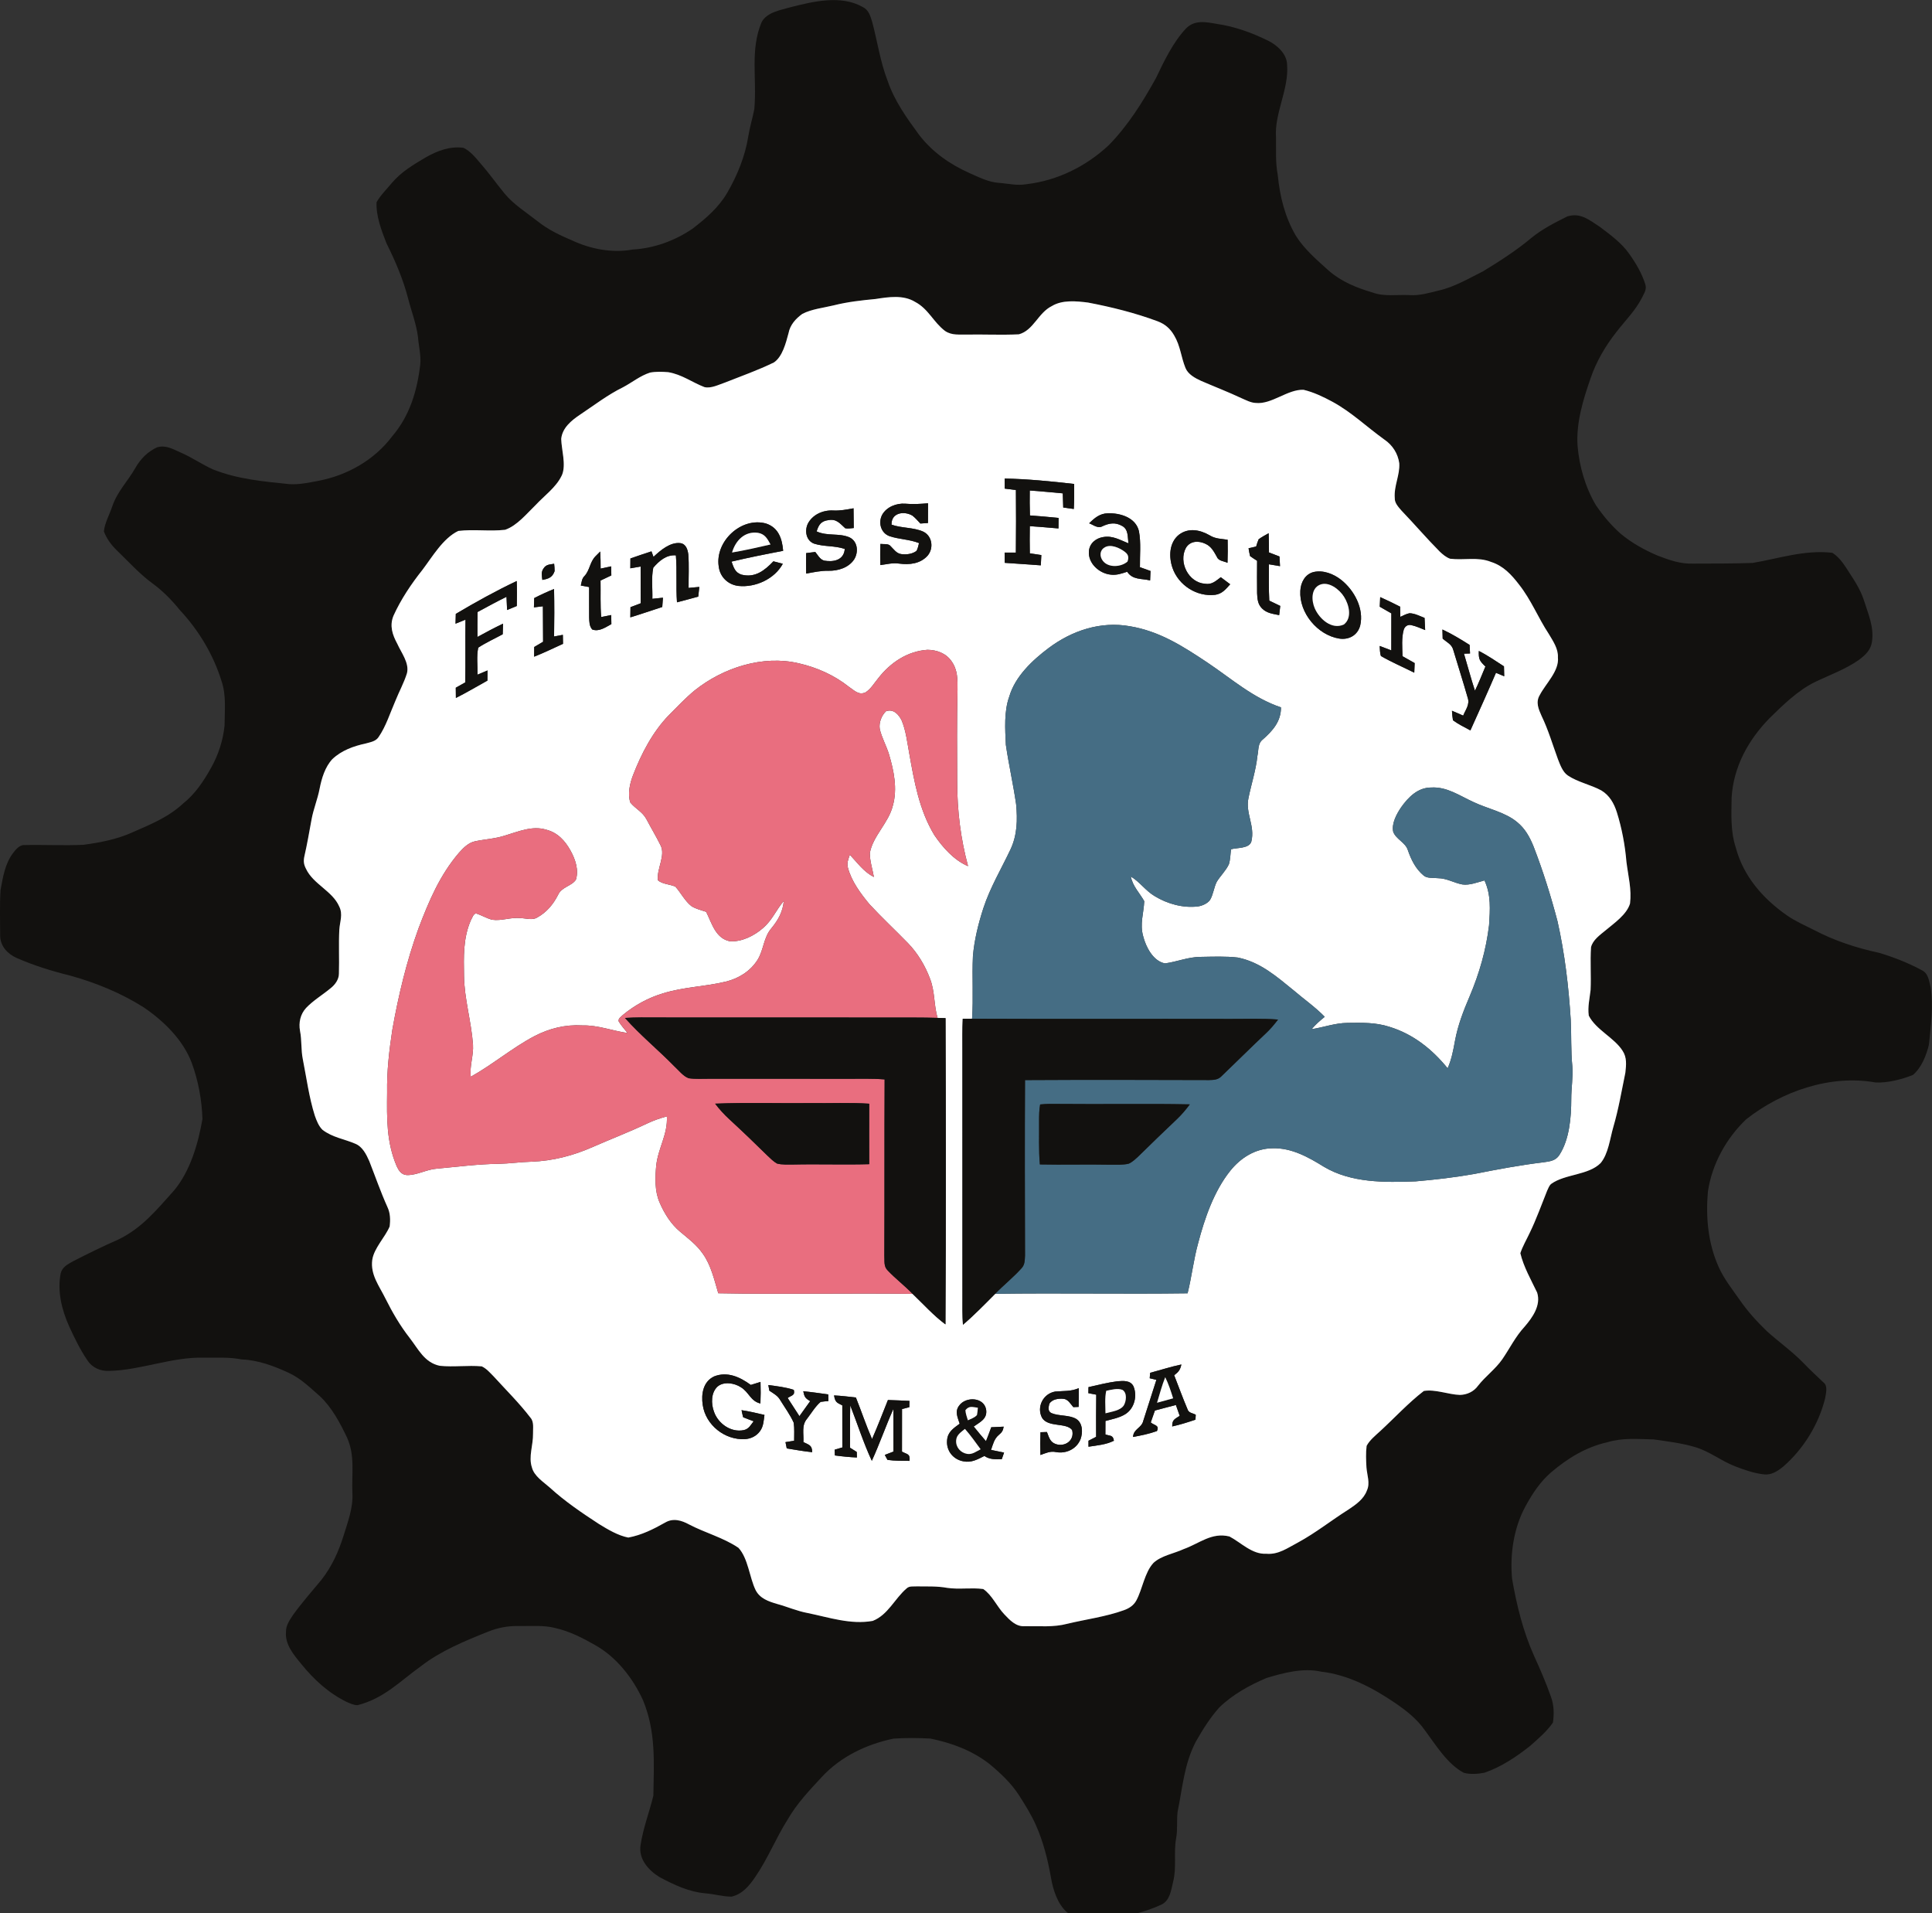 <?xml version="1.0" encoding="UTF-8" standalone="no"?>
<!DOCTYPE svg PUBLIC "-//W3C//DTD SVG 1.1//EN" "http://www.w3.org/Graphics/SVG/1.1/DTD/svg11.dtd">
<svg width="100%" height="100%" viewBox="0 0 101 100" version="1.1" xmlns="http://www.w3.org/2000/svg" xmlns:xlink="http://www.w3.org/1999/xlink" xml:space="preserve" xmlns:serif="http://www.serif.com/" style="fill-rule:evenodd;clip-rule:evenodd;stroke-linejoin:round;stroke-miterlimit:2;">
    <rect x="0" y="0" width="101" height="100" fill="#333333" stroke="none"/>
    <g id="p1" transform="matrix(0.115,0,0,0.115,-15.109,-1.544)">
        <path d="M523.43,16.54C526.22,17.82 526.97,20.53 527.82,23.23C530.26,32.25 531.48,41.36 534.87,50.13C538.06,59.43 543.49,66.93 549.23,74.77C555.18,82.5 563.12,88.07 571.97,92.03C576.12,93.86 580.8,96.26 585.36,96.53C589.72,96.84 593.63,97.91 598.05,97.14C612.09,95.5 625.12,89.03 635.41,79.42C644.23,70.38 650.78,59.9 656.87,48.92C660.52,41.27 664.6,32.69 670.45,26.45C674.42,22.31 679.54,23.43 684.61,24.3C692.83,25.49 700.59,28.35 708.01,32C712.1,34.06 716.42,38.02 716.48,42.91C717.36,54.02 710.61,65.02 711.44,75.95C711.53,81.76 711.13,87.15 712.22,92.86C713.17,102.66 715.46,112.02 720.46,120.57C724.23,126.64 730.2,131.76 735.49,136.51C741.33,141.57 748.24,144.29 755.56,146.45C760.61,148.29 766.6,147.29 772.05,147.55C776.77,147.88 781.04,146.53 785.56,145.44C792.54,143.86 799.25,139.89 805.68,136.67C813.22,132.06 820.76,127.25 827.54,121.55C832.42,117.53 838.23,114.61 843.86,111.79C849.86,109.93 853.85,113.42 858.56,116.47C863.33,120.05 868.71,123.98 872.09,128.92C875.06,133.1 877.81,137.75 879.32,142.67C880.06,145.01 878.77,146.7 877.81,148.73C874.75,154.69 870.34,158.94 866.24,164.24C861.18,170.67 857.02,177.73 854.39,185.5C851.01,195.21 847.82,205.68 848.52,216.06C849.33,225.51 852.06,234.97 856.92,243.14C860.11,247.78 863.81,252.22 868.04,255.95C873.07,260.17 878.95,263.43 884.98,265.98C890.23,267.99 895.28,269.79 901,269.59C910.01,269.55 919.06,269.61 928.06,269.29C939.93,267.33 951.61,263.23 964.32,264.67C966.94,266.31 968.9,268.86 970.57,271.41C973.69,276.3 976.91,280.74 978.72,286.33C980.7,292.67 983.33,298.31 982.36,305.07C981.84,308.88 979.28,311.21 976.37,313.39C970.24,317.68 962.97,320.26 956.45,323.41C948.73,327.18 941.9,333.84 935.82,339.82C926.13,349.72 919.4,361.92 918.55,375.95C918.45,383.68 918.01,391.11 920.42,398.59C923.9,411.68 932.7,421.78 943.59,429.4C947.48,432.13 951.74,433.97 955.95,436.09C965.27,441 975.3,444.28 985.58,446.49C992.04,448.41 998.84,451.09 1004.79,454.27C1008.06,455.8 1008.17,458.99 1009.02,462.09C1010.36,471.21 1009.1,479.29 1008.24,488.26C1007.07,493.12 1004.87,498.71 1000.97,502C996,504 989.35,505.71 984,505.42C963.4,501.74 941.34,509.43 925.16,522.17C916.1,530.8 909.64,542.52 907.78,554.95C906.74,566.63 907.82,578.5 912.67,589.3C915.1,594.7 918.64,599.14 922.01,603.94C925.63,609.21 929.95,614.03 934.56,618.45C940.01,623.37 945.99,627.57 951.14,632.86C954.08,635.95 957.22,638.81 960.3,641.75C962.4,643.28 961.42,646.79 961.07,648.94C958.13,660.82 951.24,671.99 942,680.02C939.47,682.06 936.65,683.96 933.24,683.55C928.76,683.06 924.32,681.49 920.13,679.88C913.52,677.31 908.53,673.04 901.83,671.11C895.75,669.31 889.32,668.55 883.05,667.65C875.72,667.5 869,666.82 861.96,668.97C852.29,671.14 844.05,676.21 836.57,682.56C831.61,686.8 828,692.25 824.91,697.94C819.47,707.84 817.72,719.9 818.76,731.04C820.88,743.17 823.74,754.89 828.8,766.16C831.57,772.22 834.21,778.33 836.42,784.62C837.81,788.31 837.89,792.49 837.33,796.35C834.55,800.38 830.61,803.73 826.96,806.96C820.74,811.89 813.73,816.58 806.18,819.15C803.28,819.72 799.63,819.99 796.78,819.17C789.33,815.21 784.05,806.5 779.12,799.86C775.5,794.71 770.72,790.96 765.58,787.44C755.63,780.66 744.1,774.56 731.99,773.22C723.87,771.36 714.93,773.73 707.1,776.1C699.37,779.37 691.6,783.66 685.57,789.58C681.44,794.22 678.06,799.62 675,805.01C669.64,815.27 668.99,825.87 666.69,836.95C666.24,840.98 666.77,844.95 666.03,849C664.83,855.68 666.36,862.09 664.65,868.78C663.78,872.49 663.16,877.44 659.2,879.16C651.99,882.46 644.03,884.4 636.18,885.4C629.72,885.49 621.99,886.62 616.49,882.63C612.13,878.91 610.04,872.23 609.13,866.76C607.67,858.57 605.64,850.43 602.23,842.83C600.16,838.15 597.35,833.71 594.61,829.4C591.05,823.85 586.05,819.2 580.99,815.02C573.11,808.97 563.97,805.58 554.3,803.62C548.87,803.32 542.97,803.27 537.55,803.65C525.29,806.21 513.63,811.76 505.02,821.02C499.31,827.18 493.68,833.07 489.45,840.4C484.03,848.95 480.4,858.3 474.64,866.62C471.96,870.58 468.84,874.31 463.97,875.47C460,875.47 456.05,874.27 452.08,873.97C444.45,873.28 437.98,870.16 431.31,866.66C426.22,863.56 421.52,858.39 422.59,851.96C423.73,844.38 426.59,836.99 428.4,829.56C428.64,814.35 429.62,800.66 423.7,786.23C419.13,776.19 411.62,766.54 401.87,761.11C396.25,757.88 390.14,754.79 383.79,753.38C378.64,752 372.77,752.58 367.42,752.47C362.45,752.34 357.72,753.21 353.12,755.09C342.74,759.23 331.6,763.83 322.73,770.73C313.08,777.66 306.03,785.33 293.96,788.44C292.27,788.52 290.51,787.61 288.97,786.97C280.71,782.91 274.04,776.8 268.3,769.68C264.89,765.54 260.86,760.81 261.39,755.07C261.31,752.3 263.05,749.77 264.52,747.54C268.51,741.98 273.13,736.75 277.49,731.49C282.19,725.49 285.28,718.73 287.54,711.48C289.5,705.12 291.97,698.72 291.58,692.03C291.2,683.02 292.84,675.03 289.14,666.82C286.01,660.19 282.26,653.19 276.9,648.1C272.28,644.11 268.25,639.99 262.62,637.39C255.99,634.3 248.57,631.55 241.2,631.3C235.47,630.16 229.8,630.57 224,630.51C209.81,630.06 194.94,636.3 180.94,636.51C177.12,636.72 173.32,635.06 171.19,631.82C167.86,626.95 165.23,621.55 162.79,616.2C159.44,608.71 157.37,600.3 158.98,592.12C159.78,589.18 162.21,588.05 164.65,586.65C171.35,583.23 178.07,579.92 184.96,576.9C195.9,571.68 202.6,563.29 210.5,554.51C217.89,545.66 221.46,533.23 223.41,522.06C223.15,513.39 221.52,504.58 218.51,496.42C214.56,486.01 205.78,477.44 196.72,471.29C186.41,464.75 174.83,460.03 163.08,456.79C154.87,454.76 146.8,452.26 139.04,448.87C134.88,447.05 131.54,443.53 131.46,438.8C131.43,431.86 131.21,424.86 131.63,417.94C132.76,411.98 133.58,406.23 137.23,401.26C138.41,399.68 140.22,397.43 142.38,397.52C151.34,397.32 160.34,397.81 169.29,397.4C176.84,396.4 184.72,394.87 191.68,391.69C199.96,388.06 207.88,384.89 214.62,378.63C220.18,374.21 223.94,368.48 227.37,362.35C230.66,356.5 232.8,349.85 233.47,343.18C233.49,336.08 234.32,329.55 232.08,322.96C228.42,311.05 221.7,299.89 213.21,290.79C209.45,286.15 205.36,281.96 200.51,278.45C194.57,274.06 189.76,268.61 184.45,263.54C181.94,261.07 179.85,258.27 178.61,254.94C178.99,251.08 181.25,247.16 182.46,243.44C184.84,236.64 189.45,232.21 192.99,225.99C195.32,221.93 198.59,218.64 202.88,216.7C207.08,215.6 210.12,217.67 213.82,219.24C218.79,221.43 223.24,224.54 228.17,226.76C239.51,231.27 250.99,232.23 262.98,233.48C267.41,233.74 271.61,232.82 275.93,232.01C289.19,229.51 301.52,222.57 309.69,211.7C317.64,202.42 321.04,191 322.43,179.05C322.83,174.79 321.71,170.89 321.4,166.69C320.69,160.77 318.39,154.9 316.91,149.11C314.64,140.33 311.09,132.07 307.06,123.98C304.82,118.23 302.25,111.54 302.57,105.33C304.37,102.11 307.2,99.4 309.54,96.55C313.87,91.47 319.28,88.29 324.96,84.93C330.24,81.94 335.85,79.81 342.03,80.6C345.27,82.07 347.75,85.32 350.04,87.96C353.79,92.26 357.07,96.91 360.69,101.31C364.74,106.31 370.8,110.07 375.89,114.09C380.58,117.82 385.89,120.35 391.38,122.67C399.83,126.63 409.72,128.56 418.97,126.84C428.7,126.31 438.29,122.8 446.3,117.3C452.43,112.56 458.06,107.76 462.01,100.98C466.56,93.13 470.11,84.42 471.54,75.42C472.22,71.23 473.47,67.17 474.29,63.01C475.51,48.82 472.3,36.22 477.57,23.56C479.94,18.94 486.38,17.98 490.9,16.67C501.15,14.05 513.66,11.08 523.43,16.54ZM386.85,229.33L386.57,229.89C384.08,234.95 378.76,238.8 374.92,242.92C370.87,246.82 366.42,252.38 360.99,254.22C353.99,255.03 346.72,253.89 339.72,254.74C332.79,258.04 327.94,266.48 323.42,272.43C318.34,278.82 313.61,285.87 310.24,293.32C308.39,297.86 309.77,301.94 311.98,306.02C313.8,310.11 317.53,314.77 316.39,319.39C315.06,323.73 312.78,327.8 311.1,332.03C308.73,337.44 306.84,343.58 303.47,348.45C302.16,350.43 299.79,350.72 297.67,351.34C292.1,352.54 286.67,354.48 282.46,358.46C279.14,362.04 277.6,367.17 276.68,371.87C275.77,376.69 273.84,381.19 272.98,386.03C271.96,391.62 270.99,397.22 269.72,402.76C269.28,404.91 269.49,406.4 270.51,408.35C273.75,415.25 282.54,418.44 285.56,425.38C287.39,428.98 285.86,432.26 285.63,436C285.29,442.66 285.66,449.34 285.45,455.99C285.43,458.67 283.66,461.04 281.62,462.63C278.01,465.63 273.76,468.14 270.53,471.55C267.91,474.41 267.08,478.21 267.77,481.99C268.62,486.27 268.17,490.61 269.04,494.86C270.7,503.24 271.87,512.18 274.48,520.45C275.26,522.69 276.26,525.29 278,526.95C282.57,530.43 287.9,531.1 292.84,533.24C296.16,534.56 297.91,538.12 299.26,541.19C301.99,548.15 304.43,555.2 307.5,562.02C308.83,564.82 308.89,567.85 308.51,570.87C306.54,575.66 301.38,580.73 300.61,586.05C299.7,592.85 303.8,597.9 306.63,603.67C309.78,609.97 313.28,615.98 317.62,621.54C321.61,626.67 324.32,632.73 331.28,634.19C337.59,634.86 344.07,633.87 350.38,634.45C352.51,635.41 354.26,637.48 355.89,639.12C361.43,645.2 367.52,651.23 372.47,657.71C374.24,659.65 373.62,662.6 373.69,665.03C373.78,670.37 371.55,675.48 373.19,680.41C374.22,684.38 378.41,686.96 381.33,689.56C388.12,695.76 395.94,701.08 403.65,706.09C407.69,708.58 412.29,711.34 416.99,712.26C423.09,711.14 428.42,708.44 433.76,705.44C437.39,703.29 441.19,704.43 444.62,706.3C451.87,710.1 460.34,712.33 467.08,716.93C471.49,721.69 472.08,730.44 474.89,736.16C476.85,739.97 480.74,741.29 484.58,742.42C489.34,743.71 493.71,745.68 498.57,746.57C508.27,748.55 518.11,751.94 528.11,750.14C535.03,747.45 538.12,739.98 543.47,735.42C544.74,734.16 546.51,734.57 548.16,734.45C552.92,734.52 557.34,734.28 562,735.13C567.39,735.93 572.98,734.92 578.34,735.65C582.32,738.32 584.56,743.61 587.9,747.12C590.4,749.76 593.22,752.83 597.19,752.55C603.99,752.46 610.28,753.11 616.6,751.44C625.1,749.4 634.19,748.23 642.32,745.27C644.64,744.44 646.67,743.14 647.89,740.95C650.74,735.76 651.66,728.13 655.75,723.76C659.31,720.46 665.08,719.54 669.45,717.51C676.7,714.91 682.15,709.77 690.28,711.77C695.57,714.55 700.6,720 707.04,719.62C712.57,720.11 716.75,716.95 721.46,714.49C729.56,710.09 736.67,704.37 744.45,699.48C747.78,697.25 751.38,694.75 752.78,690.81C754.31,687.55 752.81,683.81 752.56,680.42C752.37,677.17 752.22,673.82 752.63,670.59C754,667.97 756.69,665.83 758.84,663.85C765.39,657.82 771.59,651.06 778.64,645.63C783.85,644.76 789.75,647.26 795.02,647.43C798.24,647.37 801.36,645.94 803.26,643.28C806.67,638.92 811.07,635.83 814.27,631.27C817.71,626.27 820.26,620.94 824.44,616.42C828.04,612.25 831.99,606.68 830.14,600.9C827.44,595.26 823.95,589.15 822.51,583.01C823.55,579.85 825.34,576.84 826.75,573.82C829.8,567.56 832.07,561.09 834.67,554.66C835.18,553.62 835.61,552.24 836.55,551.51C842.81,546.98 853.48,547.63 859.02,542.04C862.55,537.77 863.26,530.87 864.78,525.65C867.16,517.54 868.54,509.25 870.25,500.99C870.63,497.45 871.03,494.09 868.96,490.98C865.2,485.07 856.85,481.46 853.62,475.04C853.07,471.02 854.01,467.34 854.44,463.4C854.74,456.95 854.21,450.43 854.64,443.99C855.36,440.7 858.81,438.3 861.27,436.27C865.16,433 870.86,429.14 872.37,424.09C873.16,417.61 871.57,411.79 870.74,405.16C870.1,397.53 868.66,389.89 866.37,382.58C865.08,378.55 863.06,374.95 859.34,372.7C854.64,370.12 848.59,368.93 844.1,365.9C841.74,364.32 840.57,360.95 839.57,358.41C837.16,351.83 835.22,345.15 832.16,338.82C830.78,335.75 829.4,332.58 831.32,329.37C834.03,324.13 840.24,318.41 839.59,312.2C839.79,308.3 837.37,304.8 835.45,301.57C830.52,294.09 827.48,286.15 821.91,279.1C818.44,274.59 814.8,270.62 809.2,268.83C803.18,266.4 796.92,268.15 790.6,267.38C788.82,266.78 787.21,265.41 785.87,264.13C779.87,258.1 774.37,251.63 768.48,245.5C767.14,243.94 765.32,242.04 765.43,239.85C764.97,234.25 767.81,229.43 767.47,223.98C766.86,219.58 764.42,215.74 760.74,213.25C752.38,207.24 745.8,200.76 737.02,195.99C732.91,193.77 728.51,191.68 723.96,190.59C716.64,190.32 709.5,197.35 702.18,196.57C699.94,196.48 697.68,195.23 695.65,194.37C689.66,191.55 683.48,189.18 677.41,186.55C674.67,185.29 671.48,183.61 670.28,180.66C668.27,175.74 667.99,170.65 665.15,165.9C663.36,162.78 660.98,160.72 657.61,159.45C647.33,155.63 636.73,152.99 625.97,150.94C620.67,150.28 614.3,149.64 609.55,152.53C603.3,155.59 601.22,163.6 594.53,165.38C586.74,165.75 578.84,165.37 571.03,165.49C567.43,165.38 564.2,165.98 561.04,163.89C555.72,159.91 553.49,153.86 547.38,150.64C542,147.35 535.32,148.41 529.41,149.32C523,149.93 516.65,150.63 510.39,152.21C505.72,153.35 500.43,153.87 496.13,156.08C493.1,158.25 490.53,161.1 489.83,164.88C488.66,169.19 487.1,175.56 483.18,178.17C476.05,181.66 468.45,184.33 461.07,187.26C458.24,188.2 454.62,190.11 451.62,189.37C446.17,187.31 441.36,183.6 435.12,182.58C432.42,182.37 429.6,182.27 426.93,182.76C422.39,184.2 418.78,187.23 414.62,189.43C407.7,192.81 401.44,197.65 395.01,201.93C391.12,204.54 386.98,207.92 386.5,212.92C386.61,217.74 388.82,224.68 386.85,229.33Z" style="fill:rgb(18,17,15);fill-rule:nonzero;"/>
    </g>
    <g id="p2" transform="matrix(0.115,0,0,0.115,-15.109,-1.544)">
        <path d="M529.41,149.32C535.32,148.41 542,147.35 547.38,150.64C553.49,153.86 555.72,159.91 561.04,163.89C564.2,165.98 567.43,165.38 571.03,165.49C578.84,165.37 586.74,165.75 594.53,165.38C601.22,163.6 603.3,155.59 609.55,152.53C614.3,149.64 620.67,150.28 625.97,150.94C636.73,152.99 647.33,155.63 657.61,159.45C660.98,160.72 663.36,162.78 665.15,165.9C667.99,170.65 668.27,175.74 670.28,180.66C671.48,183.61 674.67,185.29 677.41,186.55C683.48,189.18 689.66,191.55 695.65,194.37C697.68,195.23 699.94,196.48 702.18,196.57C709.5,197.35 716.64,190.32 723.96,190.59C728.51,191.68 732.91,193.77 737.02,195.99C745.8,200.76 752.38,207.24 760.74,213.25C764.42,215.74 766.86,219.58 767.47,223.98C767.81,229.43 764.97,234.25 765.43,239.85C765.32,242.04 767.14,243.94 768.48,245.5C774.37,251.63 779.87,258.1 785.87,264.13C787.21,265.41 788.82,266.78 790.6,267.38C796.92,268.15 803.18,266.4 809.2,268.83C814.8,270.62 818.44,274.59 821.91,279.1C827.48,286.15 830.52,294.09 835.45,301.57C837.37,304.8 839.79,308.3 839.59,312.2C840.24,318.41 834.03,324.13 831.32,329.37C829.4,332.58 830.78,335.75 832.16,338.82C835.22,345.15 837.16,351.83 839.57,358.41C840.57,360.95 841.74,364.32 844.1,365.9C848.59,368.93 854.64,370.12 859.34,372.7C863.06,374.95 865.08,378.55 866.37,382.58C868.66,389.89 870.1,397.53 870.74,405.16C871.57,411.79 873.16,417.61 872.37,424.09C870.86,429.14 865.16,433 861.27,436.27C858.81,438.3 855.36,440.7 854.64,443.99C854.21,450.43 854.74,456.95 854.44,463.4C854.01,467.34 853.07,471.02 853.62,475.04C856.85,481.46 865.2,485.07 868.96,490.98C871.03,494.09 870.63,497.45 870.25,500.99C868.54,509.25 867.16,517.54 864.78,525.65C863.26,530.87 862.55,537.77 859.02,542.04C853.48,547.63 842.81,546.98 836.55,551.51C835.61,552.24 835.18,553.62 834.67,554.66C832.07,561.09 829.8,567.56 826.75,573.82C825.34,576.84 823.55,579.85 822.51,583.01C823.95,589.15 827.44,595.26 830.14,600.9C831.99,606.68 828.04,612.25 824.44,616.42C820.26,620.94 817.71,626.27 814.27,631.27C811.07,635.83 806.67,638.92 803.26,643.28C801.36,645.94 798.24,647.37 795.02,647.43C789.75,647.26 783.85,644.76 778.64,645.63C771.59,651.06 765.39,657.82 758.84,663.85C756.69,665.83 754,667.97 752.63,670.59C752.22,673.82 752.37,677.17 752.56,680.42C752.81,683.81 754.31,687.55 752.78,690.81C751.38,694.75 747.78,697.25 744.45,699.48C736.67,704.37 729.56,710.09 721.46,714.49C716.75,716.95 712.57,720.11 707.04,719.62C700.6,720 695.57,714.55 690.28,711.77C682.15,709.77 676.7,714.91 669.45,717.51C665.08,719.54 659.31,720.46 655.75,723.76C651.66,728.13 650.74,735.76 647.89,740.95C646.67,743.14 644.64,744.44 642.32,745.27C634.19,748.23 625.1,749.4 616.6,751.44C610.28,753.11 603.99,752.46 597.19,752.55C593.22,752.83 590.4,749.76 587.9,747.12C584.56,743.61 582.32,738.32 578.34,735.65C572.98,734.92 567.39,735.93 562,735.13C557.34,734.28 552.92,734.52 548.16,734.45C546.51,734.57 544.74,734.16 543.47,735.42C538.12,739.98 535.03,747.45 528.11,750.14C518.11,751.94 508.27,748.55 498.57,746.57C493.71,745.68 489.34,743.71 484.58,742.42C480.74,741.29 476.85,739.97 474.89,736.16C472.08,730.44 471.49,721.69 467.08,716.93C460.34,712.33 451.87,710.1 444.62,706.3C441.19,704.43 437.39,703.29 433.76,705.44C428.42,708.44 423.09,711.14 416.99,712.26C412.29,711.34 407.69,708.58 403.65,706.09C395.94,701.08 388.12,695.76 381.33,689.56C378.41,686.96 374.22,684.38 373.19,680.41C371.55,675.48 373.78,670.37 373.69,665.03C373.62,662.6 374.24,659.65 372.47,657.71C367.52,651.23 361.43,645.2 355.89,639.12C354.26,637.48 352.51,635.41 350.38,634.45C344.07,633.87 337.59,634.86 331.28,634.19C324.32,632.73 321.61,626.67 317.62,621.54C313.28,615.98 309.78,609.97 306.63,603.67C303.8,597.9 299.7,592.85 300.61,586.05C301.38,580.73 306.54,575.66 308.51,570.87C308.89,567.85 308.83,564.82 307.5,562.02C304.43,555.2 301.99,548.15 299.26,541.19C297.91,538.12 296.16,534.56 292.84,533.24C287.9,531.1 282.57,530.43 278,526.95C276.26,525.29 275.26,522.69 274.48,520.45C271.87,512.18 270.7,503.24 269.04,494.86C268.17,490.61 268.62,486.27 267.77,481.99C267.08,478.21 267.91,474.41 270.53,471.55C273.76,468.14 278.01,465.63 281.62,462.63C283.66,461.04 285.43,458.67 285.45,455.99C285.66,449.34 285.29,442.66 285.63,436C285.86,432.26 287.39,428.98 285.56,425.38C282.54,418.44 273.75,415.25 270.51,408.35C269.49,406.4 269.28,404.91 269.72,402.76C270.99,397.22 271.96,391.62 272.98,386.03C273.84,381.19 275.77,376.69 276.68,371.87C277.6,367.17 279.14,362.04 282.46,358.46C286.67,354.48 292.1,352.54 297.67,351.34C299.79,350.72 302.16,350.43 303.47,348.45C306.84,343.58 308.73,337.44 311.1,332.03C312.78,327.8 315.06,323.73 316.39,319.39C317.53,314.77 313.8,310.11 311.98,306.02C309.77,301.94 308.39,297.86 310.24,293.32C313.61,285.87 318.34,278.82 323.42,272.43C327.94,266.48 332.79,258.04 339.72,254.74C346.72,253.89 353.99,255.03 360.99,254.22C366.42,252.38 370.87,246.82 374.92,242.92C378.76,238.8 384.08,234.95 386.57,229.89L386.85,229.33C388.82,224.68 386.61,217.74 386.5,212.92C386.98,207.92 391.12,204.54 395.01,201.93C401.44,197.65 407.7,192.81 414.62,189.43C418.78,187.23 422.39,184.2 426.93,182.76C429.6,182.27 432.42,182.37 435.12,182.58C441.36,183.6 446.17,187.31 451.62,189.37C454.62,190.11 458.24,188.2 461.07,187.26C468.45,184.33 476.05,181.66 483.18,178.17C487.1,175.56 488.66,169.19 489.83,164.88C490.53,161.1 493.1,158.25 496.13,156.08C500.43,153.87 505.72,153.35 510.39,152.21C516.65,150.63 523,149.93 529.41,149.32ZM588.09,230.93C588.1,232.46 588.11,233.98 588.12,235.51C589.81,235.71 591.51,235.92 593.2,236.15C593.27,245.62 593.3,255.11 593.18,264.59C591.48,264.59 589.77,264.58 588.07,264.59C588.09,266.14 588.11,267.69 588.12,269.24C593.59,269.58 599.05,270.02 604.52,270.38C604.6,268.83 604.68,267.27 604.76,265.71C603.01,265.45 601.27,265.19 599.53,264.92C599.45,260.8 599.45,256.69 599.52,252.57C603.87,252.85 608.21,253.24 612.55,253.61C612.57,252.01 612.59,250.42 612.6,248.83C608.26,248.41 603.93,247.99 599.58,247.7C599.44,243.93 599.46,240.15 599.5,236.37C604.52,236.68 609.5,237.24 614.51,237.66C614.59,239.81 614.65,241.96 614.71,244.1C616.32,244.32 617.92,244.54 619.52,244.76C619.74,240.96 619.7,237.19 619.68,233.39C609.2,232.19 598.64,231.14 588.09,230.93ZM549.16,260.27C548.79,261.45 548.66,262.89 547.92,263.89C546.03,265.27 543.32,265.59 541.05,265.26C538.89,264.98 537.68,263.05 536.23,261.65C535.33,260.38 532.96,260.85 531.6,260.64C531.49,263.85 531.49,267.05 531.58,270.26C534.53,269.91 537.16,269.13 540.14,269.59C544.81,270.21 549.69,269.69 553.02,266.03C555.96,262.65 555.22,256.95 550.96,255.01C546.51,253.07 541.32,253.52 536.67,251.9C536.45,246.44 542.4,245.51 546.17,247.8C547.49,248.8 548.61,250.17 549.77,251.37C550.92,251.29 552.07,251.21 553.23,251.14C553.25,248.15 553.27,245.16 553.26,242.17C549.78,242.46 546.4,242.69 542.9,242.36C538.9,242.06 534.37,243.83 532.37,247.46C530.53,251.05 531.83,255.74 535.8,257.14C540.17,258.58 544.82,258.55 549.16,260.27ZM515.4,262.93C515.03,268.01 510.35,268.98 506.12,268.25C504.16,267.77 503.19,265.76 502,264.3C500.61,264.47 499.23,264.65 497.84,264.82C497.8,267.92 497.79,271.02 497.85,274.12C501.24,273.53 504.53,272.77 508,272.85C512.35,272.94 517.18,271.46 519.68,267.67C521.75,264.34 521.33,259.37 517.41,257.6C512.66,255.63 507.44,257.2 502.61,254.96C503.58,251.88 504.64,250.24 508.06,249.81C511.73,249.19 513.2,251.38 515.62,253.53C516.85,253.82 518.23,253.48 519.49,253.42C519.48,250.43 519.44,247.44 519.39,244.45C516.23,245.03 513.19,245.64 509.95,245.44C505.39,245.26 500.67,247.36 498.56,251.56C497.09,254.8 497.85,259.2 501.5,260.53C506.01,261.98 510.86,261.36 515.4,262.93ZM626.5,251.27C628.4,251.98 630.47,253.78 632.5,252.63C635.64,251.17 638.38,250.71 641.52,252.49C644.42,254.07 643.96,257.58 644.36,260.38C640.55,258.88 637.26,256.79 632.98,257.51C629.55,258.01 626.66,260.38 626.38,263.99C625.97,269.51 631.1,274.07 636.3,274.61C639,274.94 641.27,274.11 643.78,273.3C646.29,277.07 650.24,276.29 654.21,277.23C654.27,275.8 654.33,274.37 654.39,272.94C652.79,272.36 651.18,271.8 649.58,271.22C649.51,265.83 650.13,260.16 649.13,254.85C647.7,248.64 640.59,246.54 634.98,246.72C631.33,246.81 628.95,248.85 626.5,251.27ZM487.24,269.66C485.81,269.29 484.38,268.92 482.95,268.55C478.97,272.74 474.6,276.18 468.44,274.6C465.47,273.64 464.89,271.3 463.93,268.68C471.7,266.84 479.54,265.28 487.39,263.79C486.94,258.31 485.31,253.26 479.62,251.37C468.39,248.25 456.38,259.45 458.1,270.87C458.66,275.69 462.35,279.21 467.14,279.75C474.83,280.52 483.5,276.59 487.24,269.66ZM690.61,278.98C689.2,277.9 687.77,276.83 686.34,275.78C684.02,277.49 682.31,279.27 679.16,278.75C671.63,278.23 667.02,268.94 670.46,262.48C672.39,259.2 676.25,259.08 679.39,260.6C682.05,261.82 683.16,264.06 684.53,266.47C685.26,268.43 687.7,268.44 689.39,269.23C689.53,265.74 689.52,262.24 689.45,258.75C686.57,258.28 683.88,258.37 681.32,256.76C676.91,254.22 671.74,253.18 667.37,256.42C662.83,259.98 662.65,266.48 664.38,271.54C667.12,279.45 675.44,284.78 683.77,283.78C686.96,283.33 688.61,281.22 690.61,278.98ZM702.41,261.82C701.26,262.09 700.11,262.36 698.96,262.62C699.17,263.81 699.34,265.02 699.65,266.18C700.67,266.95 701.78,267.61 702.84,268.31C702.84,273.23 702.75,278.15 702.84,283.07C702.96,285.62 703.14,288.05 705.06,289.95C707.25,292.16 709.99,292.41 712.88,293.01C713.05,291.61 713.21,290.22 713.37,288.82C711.7,288.03 710.03,287.25 708.38,286.42C708.09,280.93 708.21,275.4 708.21,269.9C709.9,270.18 711.57,270.48 713.26,270.75C713.17,269.29 713.09,267.83 713.02,266.36C711.43,265.74 709.84,265.13 708.24,264.52C708.22,261.61 708.21,258.69 708.1,255.78C706.57,256.64 704.95,257.48 703.54,258.54C703.1,259.61 702.72,260.7 702.41,261.82ZM428.45,266.52C428.15,265.69 427.84,264.85 427.53,264.02C424.33,265.06 421.14,266.14 417.96,267.25C417.95,268.74 417.93,270.24 417.92,271.73C419.49,271.46 421.05,271.19 422.61,270.93C422.64,276.49 422.59,282.06 422.64,287.62C421.09,288.22 419.54,288.81 417.99,289.39C417.96,290.93 417.94,292.47 417.92,294.02C422.8,292.55 427.59,290.87 432.44,289.31C432.55,287.9 432.65,286.5 432.75,285.09C431.14,285.23 429.54,285.41 427.94,285.59C428.07,280.96 427.41,275.97 428.36,271.44C431.02,268.36 434.28,265.49 438.63,265.84C439.21,272.95 438.61,280.06 439.13,287.18C442.36,286.36 445.58,285.47 448.8,284.59C448.96,283.12 449.12,281.66 449.28,280.19C447.66,280.34 446.04,280.48 444.41,280.64C444.37,275.58 444.66,270.48 444.28,265.44C444.01,263.23 443.25,260.69 440.71,260.29C436.1,259.7 431.6,263.57 428.45,266.52ZM402.08,266.26C399.49,268.89 399.52,272.61 397.11,275.2C395.84,276.43 395.82,277.95 395.42,279.56C396.68,279.79 397.93,280.02 399.19,280.25C399.21,284.85 399.16,289.45 399.2,294.05C399.29,296.06 399.23,297.9 400.59,299.53C403.74,300.69 406.66,298.51 409.31,297.09C409.28,295.72 409.25,294.34 409.23,292.97C407.71,293.27 406.19,293.58 404.68,293.87C404.21,288.37 404.48,282.85 404.38,277.29C406.01,276.5 407.65,275.73 409.29,274.96C409.26,273.59 409.23,272.22 409.2,270.84C407.61,271.17 406.01,271.52 404.42,271.86C404.42,269.27 404.39,266.67 404.23,264.09C403.5,264.8 402.78,265.52 402.08,266.26ZM377.92,277C380.69,276.51 382.51,275.88 383.5,273.01C383.49,271.9 383.42,270.78 383.29,269.67C381.4,270.01 379.72,269.9 378.54,271.69C377.24,273.4 377.72,275.04 377.92,277ZM728.45,273.44C724.59,274.47 722.68,278.19 722.49,281.96C721.91,291.98 730.34,302.08 740.18,303.67C744.6,304.35 748.55,302.14 749.71,297.74C751.53,290.05 746.98,281.65 741.03,276.96C737.58,274.25 732.87,272.4 728.45,273.44ZM338.58,292.45C338.54,293.93 338.5,295.42 338.46,296.9C339.98,296.31 341.48,295.68 342.99,295.07C342.87,304.57 343.04,314.07 342.89,323.57C341.45,324.38 340.01,325.2 338.57,326.01C338.58,327.56 338.59,329.11 338.62,330.66C343.5,328.22 348.18,325.4 352.96,322.77C352.98,321.23 353,319.69 353,318.15C351.48,318.79 349.97,319.44 348.45,320.07C348.56,316.07 347.95,311.7 348.78,307.79C352.3,305.48 356.21,303.72 359.91,301.71C359.97,300.1 360.02,298.5 360.06,296.89C356.1,298.75 352.27,300.84 348.42,302.93C348.41,299.15 348.4,295.37 348.48,291.59C352.84,289.25 357.17,286.85 361.63,284.68C361.72,286.68 361.8,288.68 361.9,290.68C363.36,290.05 364.83,289.44 366.31,288.86C366.39,285.08 366.42,281.3 366.28,277.51C356.81,281.99 347.58,287.1 338.58,292.45ZM374.23,285.26C374.2,286.67 374.15,288.08 374.1,289.48C375.46,289.31 376.82,289.15 378.18,288.99C378.26,294.37 378.18,299.74 378.26,305.11C376.92,305.92 375.57,306.7 374.23,307.49C374.22,308.96 374.2,310.43 374.19,311.9C378.66,310.13 382.93,308.06 387.32,306.05C387.3,304.69 387.28,303.33 387.25,301.97C385.92,302.22 384.59,302.47 383.26,302.71C383.39,295.53 383.4,288.31 383.25,281.13C380.18,282.37 377.18,283.75 374.23,285.26ZM758.8,284.82C758.73,286.28 758.66,287.73 758.6,289.19C760.35,290.21 762.11,291.2 763.87,292.21C763.84,297.81 763.88,303.42 763.85,309.03C762.09,308.36 760.34,307.67 758.57,307.02C758.71,308.52 758.61,310.2 759.15,311.61C764.02,314.42 769.26,316.65 774.29,319.17C774.35,317.72 774.41,316.26 774.47,314.8C772.64,313.74 770.79,312.71 768.94,311.68C768.86,307.76 768.43,303.35 769.53,299.55C770.04,298.06 771.42,297.14 773.01,297.57C775.14,298.03 777.21,299 779.24,299.8C779.16,297.95 779.08,296.11 778.97,294.27C776.83,293.45 774.43,292.17 772.11,292.15C770.68,292.42 769.29,293.2 767.96,293.79C767.92,292.25 767.89,290.71 767.86,289.17C764.87,287.64 761.86,286.18 758.8,284.82ZM573.27,476.44C571.86,476.44 570.45,476.44 569.04,476.45C568.81,481.31 568.89,486.13 568.89,491C568.89,528.33 568.89,565.67 568.9,603C568.89,607.18 568.83,611.36 569.12,615.54C574.27,611.16 579,606.26 583.77,601.48C612.92,601.06 642.1,601.65 671.25,601.25C673.15,593.64 673.97,585.87 676.08,578.31C679.04,567.06 683.26,554.82 690.59,545.63C695.37,539.64 702.13,535.36 709.97,535.33C718.47,535.09 726.15,539.35 733.15,543.7C745.64,551.16 760.89,550.88 774.93,550.37C783.82,549.6 792.7,548.58 801.49,547.02C811.99,544.94 822.4,542.98 833.05,541.7C835.91,541.29 838.55,541.04 840.25,538.38C844.85,531.28 845.65,521.24 845.66,512.99C845.64,507.93 846.53,503.01 846.14,498C845.44,490.99 845.77,483.99 845.42,476.96C844.48,461.88 842.72,446.92 839.41,432.17C836.39,420.66 832.83,409.31 828.54,398.21C826.82,393.92 824.65,389.98 820.99,387.04C815.58,382.53 807.55,381 801.18,377.95C794.91,375.12 789.21,370.94 782.01,371.36C775.95,371.34 771.67,375.67 768.38,380.26C766.3,383.31 763.89,387.69 764.72,391.49C765.97,394.88 770.35,396.38 771.39,399.87C772.93,404.28 774.89,408.29 778.53,411.35C780.1,412.77 783.02,412.32 785.01,412.57C789.14,412.61 792.27,414.71 796.2,415.43C799.45,415.88 803.09,414.42 806.21,413.59C809.25,420.2 808.74,426.87 808.29,433.93C806.96,445.09 803.87,455.89 799.48,466.22C796.66,472.81 794.1,479.41 792.8,486.49C792.03,490.77 791.23,494.98 789.46,498.98C782.44,490.32 773.77,483.4 762.98,480.11C756.67,478.08 750.55,478.26 744,478.34C738.21,478.4 733.27,480.32 727.62,481.2C729.4,479.1 731.44,477.3 733.59,475.58C729.23,471.08 724.2,467.64 719.45,463.55C711.65,457.22 704.27,450.71 694.08,448.64C688.44,447.99 682.66,448.26 676.99,448.34C671.38,448.41 666.39,450.58 660.97,451.3C655.56,450.29 652.25,443.75 651.04,438.9C649.46,433.27 651.31,428.52 651.54,423.02C649.38,419.17 646.34,416.33 645.43,411.8C649.55,414.27 652.13,418.25 656.24,420.7C662.05,424.26 669.28,426.27 676.09,425.39C678.03,425.05 680.2,424.12 681.42,422.51C682.93,420.02 683.19,416.8 684.51,414.2C686.12,411.56 688.69,409.12 690.02,406.25C690.7,404.08 690.69,401.68 690.99,399.43C693.64,398.66 699.31,399.18 700.23,395.9C702.01,388.69 697.38,383.04 698.95,375.99C700.26,369.62 702.3,363.48 702.99,356.97C703.62,354.16 703.04,351.39 705.49,349.48C709.96,345.52 713.74,341.29 713.7,334.94C700.92,330.61 691.47,322.1 680.36,314.64C669.18,307.19 658.59,300.34 645.07,298.07C631.71,295.67 618.68,300.01 608.02,308.01C600.67,313.52 592.83,320.92 590.19,329.99C587.74,336.73 588.29,344.86 588.63,351.94C589.94,360.96 591.99,369.89 593.29,378.92C593.97,386.04 593.82,392.99 590.7,399.58C586.48,408.49 581.52,416.74 578.4,426.21C576.13,433.26 574.29,440.6 573.66,448C573.22,457.45 573.92,466.99 573.27,476.44ZM787.09,299.54C787.1,300.92 787.14,302.3 787.2,303.68C789.14,305.44 791.36,306.2 792.05,308.94C794.22,316.13 796.5,323.31 798.57,330.53C799.63,333.64 797.65,335.91 796.52,338.68C794.82,337.93 793.13,337.17 791.42,336.47C791.49,337.92 791.65,339.37 791.88,340.8C794.33,342.6 797.13,343.97 799.81,345.4C803.73,336.7 807.67,328 811.43,319.22C812.69,319.74 813.93,320.27 815.18,320.8C815.15,319.29 815.11,317.79 815.07,316.29C811.29,313.85 807.65,311.31 803.63,309.29C803.51,313.15 803.97,313.77 806.63,316.37C805.08,320.05 803.63,323.76 801.88,327.37C800.04,321.81 798.57,316.13 796.88,310.53C797.8,310.5 798.72,310.47 799.64,310.44C799.57,309.14 799.51,307.85 799.45,306.55C795.41,304 791.42,301.56 787.09,299.54ZM452.39,427.86C454.99,433.04 456.6,439.85 463.13,441.24C468.49,441.63 474.28,438.73 478.23,435.24C482.45,431.67 484.15,427.04 487.69,422.92C487.23,427.79 485.19,431.49 482.16,435.2C478.33,439.63 478.69,445.01 475.69,449.79C472.42,454.89 467.17,458.16 461.34,459.58C452.02,461.86 442.17,461.97 432.72,464.93C426.09,466.91 419.92,470.29 414.59,474.68C413.8,475.51 412.29,476.32 412.62,477.64C413.73,479.53 415.29,481.19 416.63,482.93C409.57,481.9 403.29,479.33 396.04,479.48C388.28,479.05 381.1,480.84 374.24,484.4C364.17,489.73 355.33,497.29 345.4,502.81C344.8,497.81 346.72,493.2 346.4,488.22C345.67,477.86 342.44,467.34 342.32,457C342.18,448.28 341.87,439.86 345.43,431.68C346.02,430.75 346.6,428.51 347.92,428.62C350.36,429.42 352.69,430.87 355.18,431.47C359.34,432.07 363.68,430.24 367.97,430.71C370.4,430.78 373.37,431.8 375.53,430.47C379.82,428.14 382.89,424.47 385.07,420.16C386.64,416.56 391.32,416.14 393.17,413.27C394.58,408.9 392.92,403.96 390.77,400.1C388.29,395.58 384.83,391.8 379.65,390.52C373.34,388.58 367,391.4 361.01,393.17C356.53,394.65 351.94,394.83 347.38,395.79C344.26,396.47 342.1,398.72 340.04,401C331.3,411.21 326.33,423.01 321.62,435.43C316.2,450.37 312.54,465.72 309.75,481.34C308.3,490.84 307.19,500.36 307.36,510C307.24,521.71 307.01,532.47 311.72,543.49C312.67,545.52 313.82,547.31 316.28,547.51C320.9,547.64 325.32,544.91 330,544.59C339.32,543.75 348.68,542.5 358.05,542.4C363.06,542.3 368.02,541.55 373.04,541.43C382.7,541.09 392.06,538.63 400.88,534.73C409.03,531.14 417.34,527.98 425.39,524.15C428.34,522.74 431.37,521.67 434.54,520.83C434.96,529.09 430.63,535.01 429.69,543.15C429.19,548.59 428.96,554.88 431.23,559.98C433.38,564.96 436.4,569.83 440.63,573.32C444.36,576.47 448.03,579.14 450.85,583.23C454.58,588.38 456.1,595.18 457.9,601.23C487.33,601.79 516.8,601.1 546.24,601.5C551.14,606.18 555.77,611.36 561.17,615.37C561.43,568.99 561.39,522.56 561.21,476.18C560,476.14 558.79,476.1 557.58,476.07C555.88,470.1 556.42,464.36 554.27,458.53C552.01,452.44 548.58,446.64 544.03,441.98C538.28,436.08 532.23,430.44 526.63,424.4C522.62,419.56 518.4,413.9 516.82,407.73C516.25,405.59 517.06,403.92 517.7,401.92C521.24,405.63 523.94,409.63 528.64,412.04C528.02,408.47 526.78,404.79 526.8,401.16C528.08,393.53 535.36,387.4 537.24,379.66C539.44,371.99 537.73,363.7 535.5,356.23C534.31,352.33 532.18,348.66 531.3,344.7C530.86,341.86 532.11,338.69 534.13,336.7C537.49,335.47 539.89,338.11 541.25,340.84C543.19,345.43 543.78,350.76 544.68,355.65C546.97,368.57 549.22,381.6 556.13,393C559.95,398.62 565.08,404.42 571.46,407.11C568.08,394.69 566.52,381.86 566.51,369C566.45,355 566.34,340.98 566.66,326.98C566.68,322.29 566.8,317.98 563.95,313.98C561.47,310.35 557.27,308.82 553.01,308.77C543.9,309.38 536.2,314.56 530.69,321.6C528.88,323.77 527.19,326.71 524.74,328.17C521.62,329.46 519.77,327.22 517.37,325.65C510.69,320.33 502.81,316.81 494.51,314.91C478.09,311.04 460.11,316.91 447.17,327.22C443.01,330.66 439.26,334.64 435.46,338.46C428.09,346.02 422.87,356.09 419.11,365.87C417.69,369.55 416.6,374.39 417.94,378.21C420.26,381.05 423.47,382.39 425.28,385.82C427.34,389.76 429.67,393.57 431.62,397.55C434.12,402.19 429.79,408.36 430.46,413.52C432.48,415.33 435.97,415.29 438.41,416.43C440.78,419.04 442.79,423.03 445.7,425.27C447.68,426.54 450.18,427.12 452.39,427.86ZM654.22,637.38C654.15,638.2 654.08,639.03 654.03,639.86C655.03,640.11 656.04,640.35 657.06,640.59C655.06,646.78 653.12,652.98 651.11,659.17C650.33,662.56 646.66,662.8 646.44,666.54C650.09,665.88 653.8,665.12 657.31,663.86C658.56,661.12 656.14,661.36 654.5,659.94C655.13,658.14 655.75,656.33 656.39,654.52C659.58,653.72 662.74,652.79 665.93,652.01C666.53,653.64 667.11,655.28 667.66,656.93C665.43,658.45 664.18,658.65 664.26,661.76C667.85,660.97 671.35,659.86 674.83,658.68C674.87,657.93 674.91,657.18 674.95,656.43C673.4,655.61 671.71,655.71 671.15,653.79C669.01,648.75 667.15,643.59 665.15,638.49C667.11,636.98 667.88,636.11 668.42,633.6C663.63,634.6 658.95,636.13 654.22,637.38ZM478.9,656.52C475.44,655.7 471.99,654.9 468.48,654.36C468.69,655.44 468.93,656.52 469.21,657.58C470.77,658.25 472.39,658.79 473.97,659.4C472.62,661.14 471.82,662.91 469.49,663.43C463.69,664.65 457.8,660.46 455.94,655.03C454.61,651.46 454.55,646.37 457.59,643.61C460.41,641.22 465.22,642.02 468.11,643.9C471.86,646.12 472.51,650.26 477.06,651.33C477.2,648.06 477.22,644.8 477.1,641.52C475.62,641.96 474.14,642.41 472.68,642.89C467.81,639.32 462.04,636.63 456.01,639.02C451.02,641.38 450.08,646.99 450.83,651.98C452.15,661.12 460.88,668.03 470.04,667.53C472.76,667.36 475.3,666.11 476.89,663.87C478.49,661.67 478.53,659.11 478.9,656.52ZM626.19,643.89C626.17,644.81 626.16,645.73 626.14,646.64C627.33,646.87 628.52,647.1 629.72,647.32C629.62,653.7 629.66,660.09 629.67,666.47C628.51,667.06 627.35,667.64 626.2,668.25C626.2,669.16 626.19,670.06 626.19,670.97C629.99,670.4 634.3,670.03 637.75,668.25C637.36,665.55 635.99,666.16 633.88,665.39C633.87,663.36 633.88,661.32 633.9,659.28C636.9,658.45 640.47,657.81 643.09,656.08C647.11,653.46 648.48,647.77 646.62,643.46C645.16,640.69 642.01,641.06 639.36,641.22C634.92,641.79 630.54,642.91 626.19,643.89ZM480.65,642.94C480.79,643.8 480.95,644.66 481.12,645.51C483.04,646.81 484.94,647.75 486.12,649.87C488.17,653.22 490.6,656.48 492.2,660.08C492.57,662.76 492.38,665.54 492.39,668.25C491.08,668.45 489.76,668.67 488.45,668.89C488.64,669.84 488.83,670.8 489.03,671.75C492.89,672.36 496.71,673.07 500.6,673.46C500.56,670.18 499.06,670.14 496.6,668.87C496.83,665.09 495.65,661.3 498.27,658.25C500.23,655.7 501.98,652.7 504.42,650.6C505.6,650.43 506.78,650.31 507.97,650.22C507.94,649.21 507.92,648.2 507.9,647.2C504.12,646.68 500.33,646.12 496.54,645.76C497.05,648.35 497.42,648.92 499.68,650.26C498.07,652.55 496.44,654.82 494.79,657.08C492.98,654.34 491.23,651.57 489.45,648.83C491.13,647.59 492.94,647.76 492.23,645.13C488.52,643.9 484.51,643.46 480.65,642.94ZM607.3,664.29C606.33,664.33 605.35,664.36 604.37,664.39C604.24,667.84 604.25,671.29 604.35,674.74C606.79,673.88 608.82,672.84 611.47,673.42C616.1,674.25 620.81,671.99 622.58,667.55C623.67,664.56 623.62,660.25 620.63,658.35C617.4,656.44 612.75,657.15 609.31,655.68C607.6,654.81 608.04,653.03 608.38,651.49C609.61,649.38 612.54,648.99 614.76,649.2C616.88,649.33 618.04,651.54 619.3,652.98C620.11,652.95 620.92,652.92 621.72,652.88C621.78,650.04 621.79,647.2 621.77,644.36C618.18,645.93 614.83,645.55 611.07,645.9C605.57,646.82 602.47,652.97 605.11,657.88C607.95,662.33 616.05,659.87 618.75,663.39C620,668.08 615.53,671.2 611.32,669.77C608.64,668.85 608.26,666.62 607.3,664.29ZM510.53,647.66C511.06,650.72 511.67,650.9 514.28,652.19C514.29,658.56 514.28,664.93 514.3,671.3C513.13,671.64 511.97,671.98 510.81,672.32C510.83,673.2 510.87,674.07 510.91,674.94C514.24,675.39 517.57,675.72 520.92,675.87C520.89,675.03 520.87,674.19 520.85,673.35C519.83,672.7 518.81,672.07 517.79,671.43C517.86,665.03 517.71,658.61 517.9,652.21C521.17,660.58 523.9,669.24 527.7,677.38C531.25,669.66 534.02,661.6 537.48,653.85C537.6,660.29 537.47,666.74 537.54,673.18C536.22,673.67 534.91,674.18 533.6,674.7L534.82,676.96C538.11,677.45 541.52,677.34 544.85,677.41C545.18,674.05 543.78,674.53 541.41,673.2C541.39,666.75 541.39,660.3 541.43,653.85C542.54,653.58 543.64,653.29 544.75,653.01C544.77,652.05 544.8,651.1 544.82,650.15C541.56,649.98 538.29,649.86 535.02,649.75C532.65,655.68 530.37,661.65 527.8,667.49C525.11,661.31 522.97,654.87 520.46,648.6C517.15,648.22 513.86,647.82 510.53,647.66ZM567.63,660.52C564.85,662.58 562.18,664.23 561.91,668.05C561.48,672.8 564.67,676.77 569.31,677.61C572.99,678.35 575.71,676.74 578.87,675.18C581.46,676.9 583.82,676.67 586.78,676.63C587.13,675.64 587.48,674.64 587.82,673.64C585.85,673.21 583.86,672.85 581.89,672.43C582.78,669.92 583.31,667.37 585.45,665.6C586.85,664.41 587.34,663.72 587.64,661.86C585.76,661.93 583.88,662.03 581.99,662.13C581.22,664.25 580.45,666.37 579.6,668.46C577.67,666.3 575.87,664.04 574.03,661.8C576.84,659.78 580.25,658.37 579.68,654.23C578.81,648.37 570.35,648.03 567.35,652.36C565.32,655.07 566.77,657.71 567.63,660.52Z" style="fill:white;fill-rule:nonzero;"/>
    </g>
    <g id="p3" transform="matrix(0.115,0,0,0.115,-15.109,-1.544)">
        <path d="M386.85,229.33L386.57,229.89L386.85,229.33Z" style="fill:rgb(233,110,127);fill-rule:nonzero;"/>
    </g>
    <g id="p4" transform="matrix(0.115,0,0,0.115,-15.109,-1.544)">
        <path d="M588.09,230.93C598.64,231.14 609.2,232.19 619.68,233.39C619.7,237.19 619.74,240.96 619.52,244.76C617.92,244.54 616.32,244.32 614.71,244.1C614.65,241.96 614.59,239.81 614.51,237.66C609.5,237.24 604.52,236.68 599.5,236.37C599.46,240.15 599.44,243.93 599.58,247.7C603.93,247.99 608.26,248.41 612.6,248.83C612.59,250.42 612.57,252.01 612.55,253.61C608.21,253.24 603.87,252.85 599.52,252.57C599.45,256.69 599.45,260.8 599.53,264.92C601.27,265.19 603.01,265.45 604.76,265.71C604.68,267.27 604.6,268.83 604.52,270.38C599.05,270.02 593.59,269.58 588.12,269.24C588.11,267.69 588.09,266.14 588.07,264.59C589.77,264.58 591.48,264.59 593.18,264.59C593.3,255.11 593.27,245.62 593.2,236.15C591.51,235.92 589.81,235.71 588.12,235.51C588.11,233.98 588.1,232.46 588.09,230.93Z" style="fill:rgb(18,17,15);fill-rule:nonzero;"/>
    </g>
    <g id="p5" transform="matrix(0.115,0,0,0.115,-15.109,-1.544)">
        <path d="M542.9,242.36C546.4,242.69 549.78,242.46 553.26,242.17C553.27,245.16 553.25,248.15 553.23,251.14C552.07,251.21 550.92,251.29 549.77,251.37C548.61,250.17 547.49,248.8 546.17,247.8C542.4,245.51 536.45,246.44 536.67,251.9C541.32,253.52 546.51,253.07 550.96,255.01C555.22,256.95 555.96,262.65 553.02,266.03C549.69,269.69 544.81,270.21 540.14,269.59C537.16,269.13 534.53,269.91 531.58,270.26C531.49,267.05 531.49,263.85 531.6,260.64C532.96,260.85 535.33,260.38 536.23,261.65C537.68,263.05 538.89,264.98 541.05,265.26C543.32,265.59 546.03,265.27 547.92,263.89C548.66,262.89 548.79,261.45 549.16,260.27C544.82,258.55 540.17,258.58 535.8,257.14C531.83,255.74 530.53,251.05 532.37,247.46C534.37,243.83 538.9,242.06 542.9,242.36Z" style="fill:rgb(18,17,15);fill-rule:nonzero;"/>
    </g>
    <g id="p6" transform="matrix(0.115,0,0,0.115,-15.109,-1.544)">
        <path d="M509.95,245.44C513.19,245.64 516.23,245.03 519.39,244.45C519.44,247.44 519.48,250.43 519.49,253.42C518.23,253.48 516.85,253.82 515.62,253.53C513.2,251.38 511.73,249.19 508.06,249.81C504.64,250.24 503.58,251.88 502.61,254.96C507.44,257.2 512.66,255.63 517.41,257.6C521.33,259.37 521.75,264.34 519.68,267.67C517.18,271.46 512.35,272.94 508,272.85C504.53,272.77 501.24,273.53 497.85,274.12C497.79,271.02 497.8,267.92 497.84,264.82C499.23,264.65 500.61,264.47 502,264.3C503.19,265.76 504.16,267.77 506.12,268.25C510.35,268.98 515.03,268.01 515.4,262.93C510.86,261.36 506.01,261.98 501.5,260.53C497.85,259.2 497.09,254.8 498.56,251.56C500.67,247.36 505.39,245.26 509.95,245.44Z" style="fill:rgb(18,17,15);fill-rule:nonzero;"/>
    </g>
    <g id="p7" transform="matrix(0.115,0,0,0.115,-15.109,-1.544)">
        <path d="M634.98,246.72C640.59,246.54 647.7,248.64 649.13,254.85C650.13,260.16 649.51,265.83 649.58,271.22C651.18,271.8 652.79,272.36 654.39,272.94C654.33,274.37 654.27,275.8 654.21,277.23C650.24,276.29 646.29,277.07 643.78,273.3C641.27,274.11 639,274.94 636.3,274.61C631.1,274.07 625.97,269.51 626.38,263.99C626.66,260.38 629.55,258.01 632.98,257.51C637.26,256.79 640.55,258.88 644.36,260.38C643.96,257.58 644.42,254.07 641.52,252.49C638.38,250.71 635.64,251.17 632.5,252.63C630.47,253.78 628.4,251.98 626.5,251.27C628.95,248.85 631.33,246.81 634.98,246.72ZM633.46,262.29C631.24,263.62 631.22,266.34 632.67,268.26C635.17,271.62 641,271.23 643.92,268.67C644.59,266.79 644.38,265.5 642.75,264.27C640.47,262.47 636.17,260.5 633.46,262.29Z" style="fill:rgb(18,17,15);fill-rule:nonzero;"/>
    </g>
    <g id="p8" transform="matrix(0.115,0,0,0.115,-15.109,-1.544)">
        <path d="M479.62,251.37C485.31,253.26 486.94,258.31 487.39,263.79C479.54,265.28 471.7,266.84 463.93,268.68C464.89,271.3 465.47,273.64 468.44,274.6C474.6,276.18 478.97,272.74 482.95,268.55C484.38,268.92 485.81,269.29 487.24,269.66C483.5,276.59 474.83,280.52 467.14,279.75C462.35,279.21 458.66,275.69 458.1,270.87C456.38,259.45 468.39,248.25 479.62,251.37ZM464.16,264.55C470.03,263.56 475.85,262.24 481.65,260.9C480.24,258.32 479.15,256.16 475.97,255.6C469.93,254.74 465.74,259.1 464.16,264.55Z" style="fill:rgb(18,17,15);fill-rule:nonzero;"/>
    </g>
    <g id="p9" transform="matrix(0.115,0,0,0.115,-15.109,-1.544)">
        <path d="M681.32,256.76C683.88,258.37 686.57,258.28 689.45,258.75C689.52,262.24 689.53,265.74 689.39,269.23C687.7,268.44 685.26,268.43 684.53,266.47C683.16,264.06 682.05,261.82 679.39,260.6C676.25,259.08 672.39,259.2 670.46,262.48C667.02,268.94 671.63,278.23 679.16,278.75C682.31,279.27 684.02,277.49 686.34,275.78C687.77,276.83 689.2,277.9 690.61,278.98C688.61,281.22 686.96,283.33 683.77,283.78C675.44,284.78 667.12,279.45 664.38,271.54C662.65,266.48 662.83,259.98 667.37,256.42C671.74,253.18 676.91,254.22 681.32,256.76Z" style="fill:rgb(18,17,15);fill-rule:nonzero;"/>
    </g>
    <g id="p10" transform="matrix(0.115,0,0,0.115,-15.109,-1.544)">
        <path d="M475.97,255.6C479.15,256.16 480.24,258.32 481.65,260.9C475.85,262.24 470.03,263.56 464.16,264.55C465.74,259.1 469.93,254.74 475.97,255.6Z" style="fill:white;fill-rule:nonzero;"/>
    </g>
    <g id="p11" transform="matrix(0.115,0,0,0.115,-15.109,-1.544)">
        <path d="M708.1,255.78C708.21,258.69 708.22,261.61 708.24,264.52C709.84,265.13 711.43,265.74 713.02,266.36C713.09,267.83 713.17,269.29 713.26,270.75C711.57,270.48 709.9,270.18 708.21,269.9C708.21,275.4 708.09,280.93 708.38,286.42C710.03,287.25 711.7,288.03 713.37,288.82C713.21,290.22 713.05,291.61 712.88,293.01C709.99,292.41 707.25,292.16 705.06,289.95C703.14,288.05 702.96,285.62 702.84,283.07C702.75,278.15 702.84,273.23 702.84,268.31C701.78,267.61 700.67,266.95 699.65,266.18C699.34,265.02 699.17,263.81 698.96,262.62C700.11,262.36 701.26,262.09 702.41,261.82C702.72,260.7 703.1,259.61 703.54,258.54C704.95,257.48 706.57,256.64 708.1,255.78Z" style="fill:rgb(18,17,15);fill-rule:nonzero;"/>
    </g>
    <g id="p12" transform="matrix(0.115,0,0,0.115,-15.109,-1.544)">
        <path d="M440.71,260.29C443.25,260.69 444.01,263.23 444.28,265.44C444.66,270.48 444.37,275.58 444.41,280.64C446.04,280.48 447.66,280.34 449.28,280.19C449.12,281.66 448.96,283.12 448.8,284.59C445.58,285.47 442.36,286.36 439.13,287.18C438.61,280.06 439.21,272.95 438.63,265.84C434.28,265.49 431.02,268.36 428.36,271.44C427.41,275.97 428.07,280.96 427.94,285.59C429.54,285.41 431.14,285.23 432.75,285.09C432.65,286.5 432.55,287.9 432.44,289.31C427.59,290.87 422.8,292.55 417.92,294.02C417.94,292.47 417.96,290.93 417.99,289.39C419.54,288.81 421.09,288.22 422.64,287.62C422.59,282.06 422.64,276.49 422.61,270.93C421.05,271.19 419.49,271.46 417.92,271.73C417.93,270.24 417.95,268.74 417.96,267.25C421.14,266.14 424.33,265.06 427.53,264.02C427.84,264.85 428.15,265.69 428.45,266.52C431.6,263.57 436.1,259.7 440.71,260.29Z" style="fill:rgb(18,17,15);fill-rule:nonzero;"/>
    </g>
    <g id="p13" transform="matrix(0.115,0,0,0.115,-15.109,-1.544)">
        <path d="M633.46,262.29C636.17,260.5 640.47,262.47 642.75,264.27C644.38,265.5 644.59,266.79 643.92,268.67C641,271.23 635.17,271.62 632.67,268.26C631.22,266.34 631.24,263.62 633.46,262.29Z" style="fill:white;fill-rule:nonzero;"/>
    </g>
    <g id="p14" transform="matrix(0.115,0,0,0.115,-15.109,-1.544)">
        <path d="M404.23,264.09C404.39,266.67 404.42,269.27 404.42,271.86C406.01,271.52 407.61,271.17 409.2,270.84C409.23,272.22 409.26,273.59 409.29,274.96C407.65,275.73 406.01,276.5 404.38,277.29C404.48,282.85 404.21,288.37 404.68,293.87C406.19,293.58 407.71,293.27 409.23,292.97C409.25,294.34 409.28,295.72 409.31,297.09C406.66,298.51 403.74,300.69 400.59,299.53C399.23,297.9 399.29,296.06 399.2,294.05C399.16,289.45 399.21,284.85 399.19,280.25C397.93,280.02 396.68,279.79 395.42,279.56C395.82,277.95 395.84,276.43 397.11,275.2C399.52,272.61 399.49,268.89 402.08,266.26C402.78,265.52 403.5,264.8 404.23,264.09Z" style="fill:rgb(18,17,15);fill-rule:nonzero;"/>
    </g>
    <g id="p15" transform="matrix(0.115,0,0,0.115,-15.109,-1.544)">
        <path d="M383.29,269.67C383.42,270.78 383.49,271.9 383.5,273.01C382.51,275.88 380.69,276.51 377.92,277C377.72,275.04 377.24,273.4 378.54,271.69C379.72,269.9 381.4,270.01 383.29,269.67Z" style="fill:rgb(18,17,15);fill-rule:nonzero;"/>
    </g>
    <g id="p16" transform="matrix(0.115,0,0,0.115,-15.109,-1.544)">
        <path d="M728.45,273.44C732.87,272.4 737.58,274.25 741.03,276.96C746.98,281.65 751.53,290.05 749.71,297.74C748.55,302.14 744.6,304.35 740.18,303.67C730.34,302.08 721.91,291.98 722.49,281.96C722.68,278.19 724.59,274.47 728.45,273.44ZM731.36,279.21C727.26,280.98 727.55,286.53 729.08,289.97C731.2,294.74 736.73,299.77 742.25,297.29C746.18,294.31 744.63,288.18 742.34,284.64C740.28,281.32 735.43,277.51 731.36,279.21Z" style="fill:rgb(18,17,15);fill-rule:nonzero;"/>
    </g>
    <g id="p17" transform="matrix(0.115,0,0,0.115,-15.109,-1.544)">
        <path d="M366.28,277.51C366.42,281.3 366.39,285.08 366.31,288.86C364.83,289.44 363.36,290.05 361.9,290.68C361.8,288.68 361.72,286.68 361.63,284.68C357.17,286.85 352.84,289.25 348.48,291.59C348.4,295.37 348.41,299.15 348.42,302.93C352.27,300.84 356.1,298.75 360.06,296.89C360.02,298.5 359.97,300.1 359.91,301.71C356.21,303.72 352.3,305.48 348.78,307.79C347.95,311.7 348.56,316.07 348.45,320.07C349.97,319.44 351.48,318.79 353,318.15C353,319.69 352.98,321.23 352.96,322.77C348.18,325.4 343.5,328.22 338.62,330.66C338.59,329.11 338.58,327.56 338.57,326.01C340.01,325.2 341.45,324.38 342.89,323.57C343.04,314.07 342.87,304.57 342.99,295.07C341.48,295.68 339.98,296.31 338.46,296.9C338.5,295.42 338.54,293.93 338.58,292.45C347.58,287.1 356.81,281.99 366.28,277.51Z" style="fill:rgb(18,17,15);fill-rule:nonzero;"/>
    </g>
    <g id="p18" transform="matrix(0.115,0,0,0.115,-15.109,-1.544)">
        <path d="M731.36,279.21C735.43,277.51 740.28,281.32 742.34,284.64C744.63,288.18 746.18,294.31 742.25,297.29C736.73,299.77 731.2,294.74 729.08,289.97C727.55,286.53 727.26,280.98 731.36,279.21Z" style="fill:white;fill-rule:nonzero;"/>
    </g>
    <g id="p19" transform="matrix(0.115,0,0,0.115,-15.109,-1.544)">
        <path d="M383.25,281.13C383.4,288.31 383.39,295.53 383.26,302.71C384.59,302.47 385.92,302.22 387.25,301.97C387.28,303.33 387.3,304.69 387.32,306.05C382.93,308.06 378.66,310.13 374.19,311.9C374.2,310.43 374.22,308.96 374.23,307.49C375.57,306.7 376.92,305.92 378.26,305.11C378.18,299.74 378.26,294.37 378.18,288.99C376.82,289.15 375.46,289.31 374.1,289.48C374.15,288.08 374.2,286.67 374.23,285.26C377.18,283.75 380.18,282.37 383.25,281.13Z" style="fill:rgb(18,17,15);fill-rule:nonzero;"/>
    </g>
    <g id="p20" transform="matrix(0.115,0,0,0.115,-15.109,-1.544)">
        <path d="M758.8,284.82C761.86,286.18 764.87,287.64 767.86,289.17C767.89,290.71 767.92,292.25 767.96,293.79C769.29,293.2 770.68,292.42 772.11,292.15C774.43,292.17 776.83,293.45 778.97,294.27C779.08,296.11 779.16,297.95 779.24,299.8C777.21,299 775.14,298.03 773.01,297.57C771.42,297.14 770.04,298.06 769.53,299.55C768.43,303.35 768.86,307.76 768.94,311.68C770.79,312.71 772.64,313.74 774.47,314.8C774.41,316.26 774.35,317.72 774.29,319.17C769.26,316.65 764.02,314.42 759.15,311.61C758.61,310.2 758.71,308.52 758.57,307.02C760.34,307.67 762.09,308.36 763.85,309.03C763.88,303.42 763.84,297.81 763.87,292.21C762.11,291.2 760.35,290.21 758.6,289.19C758.66,287.73 758.73,286.28 758.8,284.82Z" style="fill:rgb(18,17,15);fill-rule:nonzero;"/>
    </g>
    <g id="p21" transform="matrix(0.115,0,0,0.115,-15.109,-1.544)">
        <path d="M645.07,298.07C658.59,300.34 669.18,307.19 680.36,314.64C691.47,322.1 700.92,330.61 713.7,334.94C713.74,341.29 709.96,345.52 705.49,349.48C703.04,351.39 703.62,354.16 702.99,356.97C702.3,363.48 700.26,369.62 698.95,375.99C697.38,383.04 702.01,388.69 700.23,395.9C699.31,399.18 693.64,398.66 690.99,399.43C690.69,401.68 690.7,404.08 690.02,406.25C688.69,409.12 686.12,411.56 684.51,414.2C683.19,416.8 682.93,420.02 681.42,422.51C680.2,424.12 678.03,425.05 676.09,425.39C669.28,426.27 662.05,424.26 656.24,420.7C652.13,418.25 649.55,414.27 645.43,411.8C646.34,416.33 649.38,419.17 651.54,423.02C651.31,428.52 649.46,433.27 651.04,438.9C652.25,443.75 655.56,450.29 660.97,451.3C666.39,450.58 671.38,448.41 676.99,448.34C682.66,448.26 688.44,447.99 694.08,448.64C704.27,450.71 711.65,457.22 719.45,463.55C724.2,467.64 729.23,471.08 733.59,475.58C731.44,477.3 729.4,479.1 727.62,481.2C733.27,480.32 738.21,478.4 744,478.34C750.55,478.26 756.67,478.08 762.98,480.11C773.77,483.4 782.44,490.32 789.46,498.98C791.23,494.98 792.03,490.77 792.8,486.49C794.1,479.41 796.66,472.81 799.48,466.22C803.87,455.89 806.96,445.09 808.29,433.93C808.74,426.87 809.25,420.2 806.21,413.59C803.09,414.42 799.45,415.88 796.2,415.43C792.27,414.71 789.14,412.61 785.01,412.57C783.02,412.32 780.1,412.77 778.53,411.35C774.89,408.29 772.93,404.28 771.39,399.87C770.35,396.38 765.97,394.88 764.72,391.49C763.89,387.69 766.3,383.31 768.38,380.26C771.67,375.67 775.95,371.34 782.01,371.36C789.21,370.94 794.91,375.12 801.18,377.95C807.55,381 815.58,382.53 820.99,387.04C824.65,389.98 826.82,393.92 828.54,398.21C832.83,409.31 836.39,420.66 839.41,432.17C842.72,446.92 844.48,461.88 845.42,476.96C845.77,483.99 845.44,490.99 846.14,498C846.53,503.01 845.64,507.93 845.66,512.99C845.65,521.24 844.85,531.28 840.25,538.38C838.55,541.04 835.91,541.29 833.05,541.7C822.4,542.98 811.99,544.94 801.49,547.02C792.7,548.58 783.82,549.6 774.93,550.37C760.89,550.88 745.64,551.16 733.15,543.7C726.15,539.35 718.47,535.09 709.97,535.33C702.13,535.36 695.37,539.64 690.59,545.63C683.26,554.82 679.04,567.06 676.08,578.31C673.97,585.87 673.15,593.64 671.25,601.25C642.1,601.65 612.92,601.06 583.77,601.48C587.66,597.48 592.09,593.97 595.8,589.82C597.33,588.14 597.21,586.19 597.35,584.06C597.27,557.49 597.2,530.91 597.35,504.34C625.25,504.18 653.17,504.24 681.07,504.33C683.21,504.25 685.05,504.24 686.64,502.6C693.43,496.09 700.12,489.42 706.98,482.96C708.97,481.09 710.71,479 712.36,476.83C705.27,476.22 698.22,476.57 691,476.53C651.76,476.44 612.51,476.62 573.27,476.44C573.92,466.99 573.22,457.45 573.66,448C574.29,440.6 576.13,433.26 578.4,426.21C581.52,416.74 586.48,408.49 590.7,399.58C593.82,392.99 593.97,386.04 593.29,378.92C591.99,369.89 589.94,360.96 588.63,351.94C588.29,344.86 587.74,336.73 590.19,329.99C592.83,320.92 600.67,313.52 608.02,308.01C618.68,300.01 631.71,295.67 645.07,298.07ZM604.09,542.68C614.73,542.91 625.36,542.58 636,542.8C638.78,542.77 641.77,542.99 644.48,542.33C646.15,541.6 647.61,540.18 648.94,538.95C654.68,533.35 660.4,527.74 666.24,522.25C668.47,520.15 670.44,517.83 672.26,515.37C652.52,514.96 632.75,515.38 613,515.17C610.09,515.16 607.11,515.07 604.22,515.41C603.74,517.87 603.74,520.49 603.73,522.99C603.8,529.57 603.51,536.1 604.09,542.68Z" style="fill:rgb(69,109,132);fill-rule:nonzero;"/>
    </g>
    <g id="p22" transform="matrix(0.115,0,0,0.115,-15.109,-1.544)">
        <path d="M787.09,299.54C791.42,301.56 795.41,304 799.45,306.55C799.51,307.85 799.57,309.14 799.64,310.44C798.72,310.47 797.8,310.5 796.88,310.53C798.57,316.13 800.04,321.81 801.88,327.37C803.63,323.76 805.08,320.05 806.63,316.37C803.97,313.77 803.51,313.15 803.63,309.29C807.65,311.31 811.29,313.85 815.07,316.29C815.11,317.79 815.15,319.29 815.18,320.8C813.93,320.27 812.69,319.74 811.43,319.22C807.67,328 803.73,336.7 799.81,345.4C797.13,343.97 794.33,342.6 791.88,340.8C791.65,339.37 791.49,337.92 791.42,336.47C793.13,337.17 794.82,337.93 796.52,338.68C797.65,335.91 799.63,333.64 798.57,330.53C796.5,323.31 794.22,316.13 792.05,308.94C791.36,306.2 789.14,305.44 787.2,303.68C787.14,302.3 787.1,300.92 787.09,299.54Z" style="fill:rgb(18,17,15);fill-rule:nonzero;"/>
    </g>
    <g id="p23" transform="matrix(0.115,0,0,0.115,-15.109,-1.544)">
        <path d="M553.01,308.77C557.27,308.82 561.47,310.35 563.95,313.98C566.8,317.98 566.68,322.29 566.66,326.98C566.34,340.98 566.45,355 566.51,369C566.52,381.86 568.08,394.69 571.46,407.11C565.08,404.42 559.95,398.62 556.13,393C549.22,381.6 546.97,368.57 544.68,355.65C543.78,350.76 543.19,345.43 541.25,340.84C539.89,338.11 537.49,335.47 534.13,336.7C532.11,338.69 530.86,341.86 531.3,344.7C532.18,348.66 534.31,352.33 535.5,356.23C537.73,363.7 539.44,371.99 537.24,379.66C535.36,387.4 528.08,393.53 526.8,401.16C526.78,404.79 528.02,408.47 528.64,412.04C523.94,409.63 521.24,405.63 517.7,401.92C517.06,403.92 516.25,405.59 516.82,407.73C518.4,413.9 522.62,419.56 526.63,424.4C532.23,430.44 538.28,436.08 544.03,441.98C548.58,446.64 552.01,452.44 554.27,458.53C556.42,464.36 555.88,470.1 557.58,476.07C550.73,475.83 543.86,475.95 537,475.9C501.33,475.9 465.67,475.86 430,475.87C425.16,475.84 420.33,475.76 415.49,476.1C422.41,483.94 430.62,490.6 437.92,498.08C439.89,499.87 441.88,502.51 444.38,503.49C447.53,503.97 450.83,503.7 454,503.73C474.67,503.67 495.33,503.77 516,503.76C521.86,503.78 527.66,503.55 533.52,504.03C533.38,530.69 533.51,557.36 533.39,584.03C533.57,586.59 532.97,589.03 535.01,590.97C538.56,594.68 542.66,597.82 546.24,601.5C516.8,601.1 487.33,601.79 457.9,601.23C456.1,595.18 454.58,588.38 450.85,583.23C448.03,579.14 444.36,576.47 440.63,573.32C436.4,569.83 433.38,564.96 431.23,559.98C428.96,554.88 429.19,548.59 429.69,543.15C430.63,535.01 434.96,529.09 434.54,520.83C431.37,521.67 428.34,522.74 425.39,524.15C417.34,527.98 409.03,531.14 400.88,534.73C392.06,538.63 382.7,541.09 373.04,541.43C368.02,541.55 363.06,542.3 358.05,542.4C348.68,542.5 339.32,543.75 330,544.59C325.32,544.91 320.9,547.64 316.28,547.51C313.82,547.31 312.67,545.52 311.72,543.49C307.01,532.47 307.24,521.71 307.36,510C307.19,500.36 308.3,490.84 309.75,481.34C312.54,465.72 316.2,450.37 321.62,435.43C326.33,423.01 331.3,411.21 340.04,401C342.1,398.72 344.26,396.47 347.38,395.79C351.94,394.83 356.53,394.65 361.01,393.17C367,391.4 373.34,388.58 379.65,390.52C384.83,391.8 388.29,395.58 390.77,400.1C392.92,403.96 394.58,408.9 393.17,413.27C391.32,416.14 386.64,416.56 385.07,420.16C382.89,424.47 379.82,428.14 375.53,430.47C373.37,431.8 370.4,430.78 367.97,430.71C363.68,430.24 359.34,432.07 355.18,431.47C352.69,430.87 350.36,429.42 347.92,428.62C346.6,428.51 346.02,430.75 345.43,431.68C341.87,439.86 342.18,448.28 342.32,457C342.44,467.34 345.67,477.86 346.4,488.22C346.72,493.2 344.8,497.81 345.4,502.81C355.33,497.29 364.17,489.73 374.24,484.4C381.1,480.84 388.28,479.05 396.04,479.48C403.29,479.33 409.57,481.9 416.63,482.93C415.29,481.19 413.73,479.53 412.62,477.64C412.29,476.32 413.8,475.51 414.59,474.68C419.92,470.29 426.09,466.91 432.72,464.93C442.17,461.97 452.02,461.86 461.34,459.58C467.17,458.16 472.42,454.89 475.69,449.79C478.69,445.01 478.33,439.63 482.16,435.2C485.19,431.49 487.23,427.79 487.69,422.92C484.15,427.04 482.45,431.67 478.23,435.24C474.28,438.73 468.49,441.63 463.13,441.24C456.6,439.85 454.99,433.04 452.39,427.86C450.18,427.12 447.68,426.54 445.7,425.27C442.79,423.03 440.78,419.04 438.41,416.43C435.97,415.29 432.48,415.33 430.46,413.52C429.79,408.36 434.12,402.19 431.62,397.55C429.67,393.57 427.34,389.76 425.28,385.82C423.47,382.39 420.26,381.05 417.94,378.21C416.6,374.39 417.69,369.55 419.11,365.87C422.87,356.09 428.09,346.02 435.46,338.46C439.26,334.64 443.01,330.66 447.17,327.22C460.11,316.91 478.09,311.04 494.51,314.91C502.81,316.81 510.69,320.33 517.37,325.65C519.77,327.22 521.62,329.46 524.74,328.17C527.19,326.71 528.88,323.77 530.69,321.6C536.2,314.56 543.9,309.38 553.01,308.77ZM456.47,515.05C458.41,517.62 460.53,519.93 462.9,522.12C468.8,527.54 474.58,533.1 480.29,538.72C481.62,539.98 483,541.36 484.6,542.27C486.94,542.9 489.57,542.68 491.99,542.72C503.5,542.46 515.01,542.89 526.52,542.56C526.48,533.4 526.51,524.23 526.52,515.07C517.71,514.47 508.83,514.91 500,514.79C485.5,514.95 470.95,514.44 456.47,515.05Z" style="fill:rgb(233,110,127);fill-rule:nonzero;"/>
    </g>
    <g id="p24" transform="matrix(0.115,0,0,0.115,-15.109,-1.544)">
        <path d="M415.49,476.1C420.33,475.76 425.16,475.84 430,475.87C465.67,475.86 501.33,475.9 537,475.9C543.86,475.95 550.73,475.83 557.58,476.07C558.79,476.1 560,476.14 561.21,476.18C561.39,522.56 561.43,568.99 561.17,615.37C555.77,611.36 551.14,606.18 546.24,601.5C542.66,597.82 538.56,594.68 535.01,590.97C532.97,589.03 533.57,586.59 533.39,584.03C533.51,557.36 533.38,530.69 533.52,504.03C527.66,503.55 521.86,503.78 516,503.76C495.33,503.77 474.67,503.67 454,503.73C450.83,503.7 447.53,503.97 444.38,503.49C441.88,502.51 439.89,499.87 437.92,498.08C430.62,490.6 422.41,483.94 415.49,476.1Z" style="fill:rgb(18,17,15);fill-rule:nonzero;"/>
    </g>
    <g id="p25" transform="matrix(0.115,0,0,0.115,-15.109,-1.544)">
        <path d="M569.04,476.45C570.45,476.44 571.86,476.44 573.27,476.44C612.51,476.62 651.76,476.44 691,476.53C698.22,476.57 705.27,476.22 712.36,476.83C710.71,479 708.97,481.09 706.98,482.96C700.12,489.42 693.43,496.09 686.64,502.6C685.05,504.24 683.21,504.25 681.07,504.33C653.17,504.24 625.25,504.18 597.35,504.34C597.2,530.91 597.27,557.49 597.35,584.06C597.21,586.19 597.33,588.14 595.8,589.82C592.09,593.97 587.66,597.48 583.77,601.48C579,606.26 574.27,611.16 569.12,615.54C568.83,611.36 568.89,607.18 568.9,603C568.89,565.67 568.89,528.33 568.89,491C568.89,486.13 568.81,481.31 569.04,476.45Z" style="fill:rgb(18,17,15);fill-rule:nonzero;"/>
    </g>
    <g id="p26" transform="matrix(0.115,0,0,0.115,-15.109,-1.544)">
        <path d="M456.47,515.05C470.95,514.44 485.5,514.95 500,514.79C508.83,514.91 517.71,514.47 526.52,515.07C526.51,524.23 526.48,533.4 526.52,542.56C515.01,542.89 503.5,542.46 491.99,542.72C489.57,542.68 486.94,542.9 484.6,542.27C483,541.36 481.62,539.98 480.29,538.72C474.58,533.1 468.8,527.54 462.9,522.12C460.53,519.93 458.41,517.62 456.47,515.05Z" style="fill:rgb(18,17,15);fill-rule:nonzero;"/>
    </g>
    <g id="p27" transform="matrix(0.115,0,0,0.115,-15.109,-1.544)">
        <path d="M604.22,515.41C607.11,515.07 610.09,515.16 613,515.17C632.75,515.38 652.52,514.96 672.26,515.37C670.44,517.83 668.47,520.15 666.24,522.25C660.4,527.74 654.68,533.35 648.94,538.95C647.61,540.18 646.15,541.6 644.48,542.33C641.77,542.99 638.78,542.77 636,542.8C625.36,542.58 614.73,542.91 604.09,542.68C603.51,536.1 603.8,529.57 603.73,522.99C603.74,520.49 603.74,517.87 604.22,515.41Z" style="fill:rgb(18,17,15);fill-rule:nonzero;"/>
    </g>
    <g id="p28" transform="matrix(0.115,0,0,0.115,-15.109,-1.544)">
        <path d="M668.42,633.6C667.88,636.11 667.11,636.98 665.15,638.49C667.15,643.59 669.01,648.75 671.15,653.79C671.71,655.71 673.4,655.61 674.95,656.43C674.91,657.18 674.87,657.93 674.83,658.68C671.35,659.86 667.85,660.97 664.26,661.76C664.18,658.65 665.43,658.45 667.66,656.93C667.11,655.28 666.53,653.64 665.93,652.01C662.74,652.79 659.58,653.72 656.39,654.52C655.75,656.33 655.13,658.14 654.5,659.94C656.14,661.36 658.56,661.12 657.31,663.86C653.8,665.12 650.09,665.88 646.44,666.54C646.66,662.8 650.33,662.56 651.11,659.17C653.12,652.98 655.06,646.78 657.06,640.59C656.04,640.35 655.03,640.11 654.03,639.86C654.08,639.03 654.15,638.2 654.22,637.38C658.95,636.13 663.63,634.6 668.42,633.6ZM657.36,650.99C659.8,650.34 662.24,649.67 664.67,648.98C663.64,645.7 662.61,642.49 661.08,639.39C659.57,643.14 658.54,647.12 657.36,650.99Z" style="fill:rgb(18,17,15);fill-rule:nonzero;"/>
    </g>
    <g id="p29" transform="matrix(0.115,0,0,0.115,-15.109,-1.544)">
        <path d="M472.68,642.89C474.14,642.41 475.62,641.96 477.1,641.52C477.22,644.8 477.2,648.06 477.06,651.33C472.51,650.26 471.86,646.12 468.11,643.9C465.22,642.02 460.41,641.22 457.59,643.61C454.55,646.37 454.61,651.46 455.94,655.03C457.8,660.46 463.69,664.65 469.49,663.43C471.82,662.91 472.62,661.14 473.97,659.4C472.39,658.79 470.77,658.25 469.21,657.58C468.93,656.52 468.69,655.44 468.48,654.36C471.99,654.9 475.44,655.7 478.9,656.52C478.53,659.11 478.49,661.67 476.89,663.87C475.3,666.11 472.76,667.36 470.04,667.53C460.88,668.03 452.15,661.12 450.83,651.98C450.08,646.99 451.02,641.38 456.01,639.02C462.04,636.63 467.81,639.32 472.68,642.89Z" style="fill:rgb(18,17,15);fill-rule:nonzero;"/>
    </g>
    <g id="p30" transform="matrix(0.115,0,0,0.115,-15.109,-1.544)">
        <path d="M661.08,639.39C662.61,642.49 663.64,645.7 664.67,648.98C662.24,649.67 659.8,650.34 657.36,650.99C658.54,647.12 659.57,643.14 661.08,639.39Z" style="fill:white;fill-rule:nonzero;"/>
    </g>
    <g id="p31" transform="matrix(0.115,0,0,0.115,-15.109,-1.544)">
        <path d="M639.36,641.22C642.01,641.06 645.16,640.69 646.62,643.46C648.48,647.77 647.11,653.46 643.09,656.08C640.47,657.81 636.9,658.45 633.9,659.28C633.88,661.32 633.87,663.36 633.88,665.39C635.99,666.16 637.36,665.55 637.75,668.25C634.3,670.03 629.99,670.4 626.19,670.97C626.19,670.06 626.2,669.16 626.2,668.25C627.35,667.64 628.51,667.06 629.67,666.47C629.66,660.09 629.62,653.7 629.72,647.32C628.52,647.1 627.33,646.87 626.14,646.64C626.16,645.73 626.17,644.81 626.19,643.89C630.54,642.91 634.92,641.79 639.36,641.22ZM633.92,655.79C636.5,655.05 640.63,654.63 642.24,652.21C643.39,650.31 643.84,646.48 641.65,645.15C639.47,644.26 636.5,645.09 634.27,645.56C633.53,648.84 633.92,652.45 633.92,655.79Z" style="fill:rgb(18,17,15);fill-rule:nonzero;"/>
    </g>
    <g id="p32" transform="matrix(0.115,0,0,0.115,-15.109,-1.544)">
        <path d="M480.65,642.94C484.51,643.46 488.52,643.9 492.23,645.13C492.94,647.76 491.13,647.59 489.45,648.83C491.23,651.57 492.98,654.34 494.79,657.08C496.44,654.82 498.07,652.55 499.68,650.26C497.42,648.92 497.05,648.35 496.54,645.76C500.33,646.12 504.12,646.68 507.9,647.2C507.92,648.2 507.94,649.21 507.97,650.22C506.78,650.31 505.6,650.43 504.42,650.6C501.98,652.7 500.23,655.7 498.27,658.25C495.65,661.3 496.83,665.09 496.6,668.87C499.06,670.14 500.56,670.18 500.6,673.46C496.71,673.07 492.89,672.36 489.03,671.75C488.83,670.8 488.64,669.84 488.45,668.89C489.76,668.67 491.08,668.45 492.39,668.25C492.38,665.54 492.57,662.76 492.2,660.08C490.6,656.48 488.17,653.22 486.12,649.87C484.94,647.75 483.04,646.81 481.12,645.51C480.95,644.66 480.79,643.8 480.65,642.94Z" style="fill:rgb(18,17,15);fill-rule:nonzero;"/>
    </g>
    <g id="p33" transform="matrix(0.115,0,0,0.115,-15.109,-1.544)">
        <path d="M621.77,644.36C621.79,647.2 621.78,650.04 621.72,652.88C620.92,652.92 620.11,652.95 619.3,652.98C618.04,651.54 616.88,649.33 614.76,649.2C612.54,648.99 609.61,649.38 608.38,651.49C608.04,653.03 607.6,654.81 609.31,655.68C612.75,657.15 617.4,656.44 620.63,658.35C623.62,660.25 623.67,664.56 622.58,667.55C620.81,671.99 616.1,674.25 611.47,673.42C608.82,672.84 606.79,673.88 604.35,674.74C604.25,671.29 604.24,667.84 604.37,664.39C605.35,664.36 606.33,664.33 607.3,664.29C608.26,666.62 608.64,668.85 611.32,669.77C615.53,671.2 620,668.08 618.75,663.39C616.05,659.87 607.95,662.33 605.11,657.88C602.47,652.97 605.57,646.82 611.07,645.9C614.83,645.55 618.18,645.93 621.77,644.36Z" style="fill:rgb(18,17,15);fill-rule:nonzero;"/>
    </g>
    <g id="p34" transform="matrix(0.115,0,0,0.115,-15.109,-1.544)">
        <path d="M634.27,645.56C636.5,645.09 639.47,644.26 641.65,645.15C643.84,646.48 643.39,650.31 642.24,652.21C640.63,654.63 636.5,655.05 633.92,655.79C633.92,652.45 633.53,648.84 634.27,645.56Z" style="fill:white;fill-rule:nonzero;"/>
    </g>
    <g id="p35" transform="matrix(0.115,0,0,0.115,-15.109,-1.544)">
        <path d="M510.53,647.66C513.86,647.82 517.15,648.22 520.46,648.6C522.97,654.87 525.11,661.31 527.8,667.49C530.37,661.65 532.65,655.68 535.02,649.75C538.29,649.86 541.56,649.98 544.82,650.15C544.8,651.1 544.77,652.05 544.75,653.01C543.64,653.29 542.54,653.58 541.43,653.85C541.39,660.3 541.39,666.75 541.41,673.2C543.78,674.53 545.18,674.05 544.85,677.41C541.52,677.34 538.11,677.45 534.82,676.96L533.6,674.7C534.91,674.18 536.22,673.67 537.54,673.18C537.47,666.74 537.6,660.29 537.48,653.85C534.02,661.6 531.25,669.66 527.7,677.38C523.9,669.24 521.17,660.58 517.9,652.21C517.71,658.61 517.86,665.03 517.79,671.43C518.81,672.07 519.83,672.7 520.85,673.35C520.87,674.19 520.89,675.03 520.92,675.87C517.57,675.72 514.24,675.39 510.91,674.94C510.87,674.07 510.83,673.2 510.81,672.32C511.97,671.98 513.13,671.64 514.3,671.3C514.28,664.93 514.29,658.56 514.28,652.19C511.67,650.9 511.06,650.72 510.53,647.66Z" style="fill:rgb(18,17,15);fill-rule:nonzero;"/>
    </g>
    <g id="p36" transform="matrix(0.115,0,0,0.115,-15.109,-1.544)">
        <path d="M579.68,654.23C580.25,658.37 576.84,659.78 574.03,661.8C575.87,664.04 577.67,666.3 579.6,668.46C580.45,666.37 581.22,664.25 581.99,662.13C583.88,662.03 585.76,661.93 587.64,661.86C587.34,663.72 586.85,664.41 585.45,665.6C583.31,667.37 582.78,669.92 581.89,672.43C583.86,672.85 585.85,673.21 587.82,673.64C587.48,674.64 587.13,675.64 586.78,676.63C583.82,676.67 581.46,676.9 578.87,675.18C575.71,676.74 572.99,678.35 569.31,677.61C564.67,676.77 561.48,672.8 561.91,668.05C562.18,664.23 564.85,662.58 567.63,660.52C566.77,657.71 565.32,655.07 567.35,652.36C570.35,648.03 578.81,648.37 579.68,654.23ZM571.37,658.97C572.74,658.31 574.51,657.75 575.5,656.56C575.7,655.47 575.83,654.36 575.9,653.25C573.51,653 571.99,652.18 570.25,654.37C570.32,655.91 570.94,657.5 571.37,658.97ZM577.16,672.13C574.85,669.01 572.61,665.78 570.03,662.88C568.29,664.34 566.18,665.57 566.04,668.09C565.81,671.21 568.06,673.75 571.08,674.24C573.37,674.61 575.22,673.1 577.16,672.13Z" style="fill:rgb(18,17,15);fill-rule:nonzero;"/>
    </g>
    <g id="p37" transform="matrix(0.115,0,0,0.115,-15.109,-1.544)">
        <path d="M575.9,653.25C575.83,654.36 575.7,655.47 575.5,656.56C574.51,657.75 572.74,658.31 571.37,658.97C570.94,657.5 570.32,655.91 570.25,654.37C571.99,652.18 573.51,653 575.9,653.25Z" style="fill:white;fill-rule:nonzero;"/>
    </g>
    <g id="p38" transform="matrix(0.115,0,0,0.115,-15.109,-1.544)">
        <path d="M570.03,662.88C572.61,665.78 574.85,669.01 577.16,672.13C575.22,673.1 573.37,674.61 571.08,674.24C568.06,673.75 565.81,671.21 566.04,668.09C566.18,665.57 568.29,664.34 570.03,662.88Z" style="fill:white;fill-rule:nonzero;"/>
    </g>
</svg>
